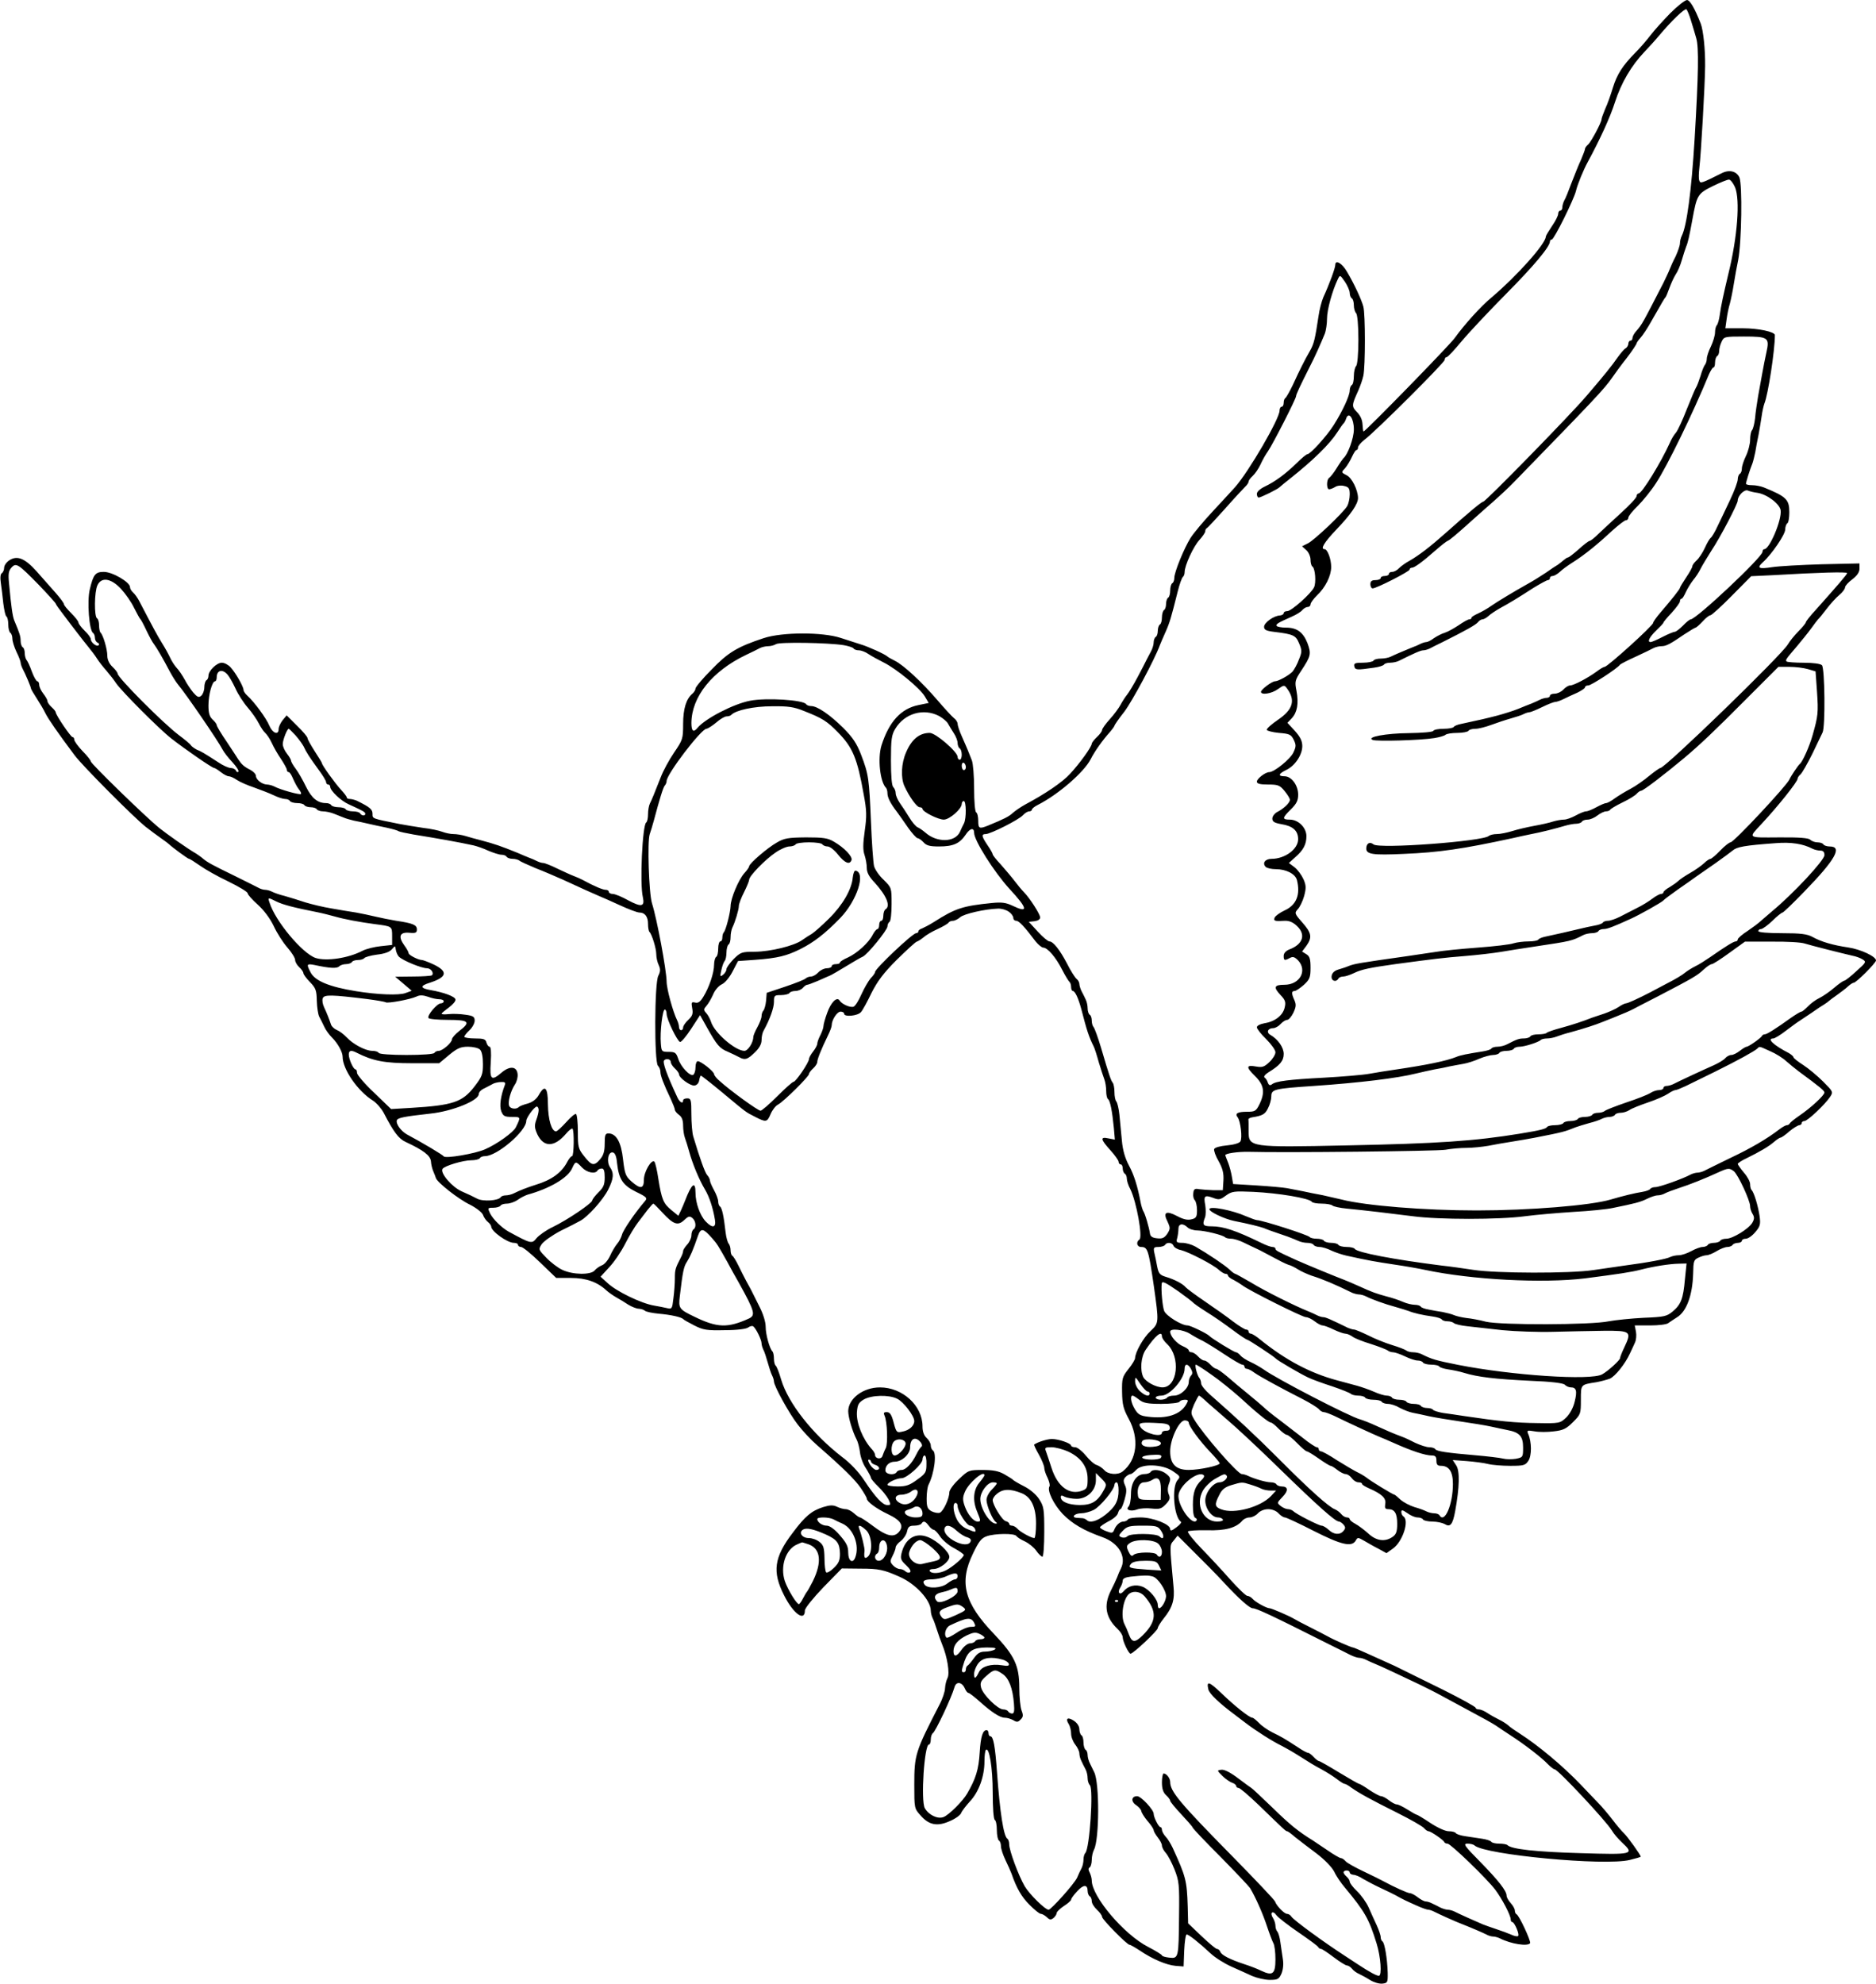 <?xml version="1.0" standalone="no"?>
<!DOCTYPE svg PUBLIC "-//W3C//DTD SVG 20010904//EN"
 "http://www.w3.org/TR/2001/REC-SVG-20010904/DTD/svg10.dtd">
<svg version="1.0" xmlns="http://www.w3.org/2000/svg"
 width="909pt" height="961pt" viewBox="0 0 909 961"
 preserveAspectRatio="xMidYMid meet">
<g transform="translate(0,961) scale(0.1,-0.1)"
fill="#000000" stroke="none">
<path d="M8095 9548 c-34 -35 -78 -83 -97 -108 -19 -25 -52 -63 -74 -85 -62
-63 -89 -105 -109 -170 -10 -33 -26 -79 -37 -102 -10 -24 -18 -46 -18 -51 0
-15 -51 -110 -65 -122 -8 -7 -15 -16 -15 -21 0 -5 -9 -28 -19 -52 -11 -23 -31
-73 -46 -112 -14 -38 -30 -78 -36 -87 -5 -10 -9 -25 -9 -33 0 -8 -4 -15 -10
-15 -5 0 -10 -7 -10 -16 0 -8 -13 -35 -30 -59 -16 -24 -30 -47 -30 -51 0 -34
-139 -190 -262 -294 -53 -44 -130 -129 -180 -198 -24 -34 -432 -452 -441 -452
-2 0 -4 15 -5 34 -1 22 -10 43 -27 60 -26 27 -26 33 5 101 10 22 22 56 26 75
10 47 10 297 0 335 -9 33 -43 108 -80 170 -23 40 -56 59 -56 32 0 -15 -29 -94
-58 -157 -8 -19 -19 -60 -23 -90 -17 -112 -22 -135 -42 -170 -26 -45 -49 -91
-83 -165 -16 -33 -32 -61 -36 -63 -4 -2 -8 -12 -8 -23 0 -10 -4 -19 -10 -19
-5 0 -10 -8 -10 -19 0 -39 -148 -294 -216 -371 -12 -14 -60 -65 -106 -115 -46
-49 -95 -108 -109 -130 -31 -49 -79 -166 -79 -194 0 -11 -4 -23 -10 -26 -5 -3
-10 -19 -10 -35 0 -16 -4 -32 -10 -35 -5 -3 -10 -17 -10 -30 0 -13 -4 -27 -10
-30 -5 -3 -10 -19 -10 -35 0 -16 -4 -32 -10 -35 -5 -3 -10 -17 -10 -30 0 -13
-4 -27 -10 -30 -5 -3 -10 -15 -10 -26 0 -10 -5 -29 -12 -42 -6 -12 -16 -31
-22 -42 -5 -11 -25 -49 -44 -85 -19 -36 -42 -74 -51 -85 -9 -11 -23 -33 -31
-48 -8 -15 -31 -47 -52 -70 -21 -23 -38 -47 -38 -53 0 -6 -11 -21 -25 -34 -14
-13 -25 -28 -25 -32 0 -15 -60 -98 -105 -146 -37 -41 -122 -98 -216 -148 -22
-12 -50 -31 -62 -42 -20 -18 -40 -28 -120 -61 -42 -17 -47 -14 -47 23 0 19 -4
38 -10 41 -6 4 -10 53 -10 115 0 60 -5 122 -11 137 -6 15 -15 37 -19 48 -5 11
-17 41 -29 67 -12 26 -21 54 -21 62 0 8 -8 21 -18 28 -9 7 -46 47 -81 88 -74
86 -163 169 -206 190 -16 8 -32 17 -35 20 -9 10 -95 49 -130 59 -19 6 -62 20
-96 31 -88 29 -283 29 -374 -1 -127 -42 -172 -69 -252 -152 -43 -43 -78 -85
-78 -92 0 -7 -7 -18 -15 -25 -30 -25 -45 -73 -45 -147 0 -71 -2 -77 -43 -137
-24 -35 -54 -90 -66 -122 -31 -79 -42 -106 -52 -126 -5 -10 -9 -33 -9 -52 0
-19 -4 -37 -9 -40 -18 -12 -32 -297 -16 -362 10 -46 -7 -49 -71 -15 -30 17
-64 31 -75 31 -10 0 -19 5 -19 10 0 6 -7 10 -15 10 -14 0 -55 17 -110 47 -11
6 -31 15 -45 20 -14 5 -50 22 -80 36 -30 15 -61 27 -68 27 -7 0 -20 4 -30 9
-9 5 -28 13 -42 18 -14 6 -37 15 -52 22 -79 32 -110 43 -178 61 -25 6 -59 16
-76 21 -17 5 -42 9 -57 9 -14 0 -38 5 -54 11 -15 6 -57 15 -93 19 -36 5 -87
14 -115 19 -134 27 -130 25 -130 49 0 22 -12 32 -77 64 -10 4 -25 8 -33 8 -8
0 -15 3 -15 8 0 4 -13 21 -28 37 -28 30 -92 119 -92 128 0 3 -16 29 -35 58
-19 30 -35 58 -35 64 0 6 -23 33 -51 60 l-50 50 -20 -24 c-10 -13 -19 -32 -19
-42 0 -32 -29 -21 -45 16 -14 35 -72 114 -107 146 -10 9 -18 21 -18 27 0 16
-38 83 -63 110 -11 12 -30 22 -42 22 -25 0 -65 -39 -65 -63 0 -9 -4 -19 -10
-22 -5 -3 -10 -19 -10 -34 0 -16 -7 -34 -15 -41 -12 -10 -19 -7 -39 16 -13 16
-32 44 -42 64 -11 19 -27 44 -38 55 -10 11 -25 34 -32 50 -8 17 -25 48 -39 70
-22 35 -48 84 -109 201 -9 18 -23 37 -31 44 -8 7 -15 18 -15 26 0 24 -85 74
-127 74 -41 0 -51 -13 -68 -85 -14 -57 -3 -199 16 -211 5 -3 9 -14 9 -24 0
-10 6 -20 13 -23 6 -2 9 -8 5 -12 -9 -10 -38 13 -38 29 0 7 -13 25 -30 41 -16
16 -30 34 -30 40 0 6 -16 26 -35 45 -19 19 -35 38 -35 43 0 6 -19 31 -42 57
-24 27 -65 73 -92 104 -56 62 -93 77 -131 52 -14 -9 -25 -25 -25 -36 0 -10 -5
-22 -11 -26 -7 -4 -9 -22 -5 -48 3 -22 9 -67 12 -99 4 -31 10 -60 15 -63 5 -3
9 -20 9 -39 0 -19 5 -37 10 -40 5 -3 10 -16 10 -29 0 -12 9 -41 20 -64 11 -22
20 -46 20 -52 0 -5 4 -18 9 -28 15 -28 41 -90 41 -97 0 -3 13 -25 28 -48 15
-23 34 -55 42 -72 14 -28 61 -96 142 -204 38 -51 287 -301 344 -346 22 -17 55
-42 74 -55 19 -13 37 -27 40 -30 13 -13 90 -70 96 -70 4 0 27 -15 53 -33 25
-18 87 -53 138 -77 51 -25 93 -50 93 -57 0 -6 22 -31 49 -55 30 -27 59 -66 77
-103 15 -33 45 -80 66 -104 21 -24 38 -51 38 -61 0 -9 9 -25 20 -35 11 -10 20
-23 20 -29 0 -5 14 -25 32 -43 28 -29 32 -40 33 -91 1 -31 6 -66 12 -77 6 -11
17 -33 24 -48 7 -16 24 -39 38 -53 28 -28 51 -70 51 -92 0 -61 73 -167 147
-213 17 -11 40 -37 52 -59 48 -93 73 -126 106 -141 88 -41 120 -66 123 -94 1
-17 7 -39 12 -50 5 -11 10 -25 12 -31 6 -21 110 -103 165 -129 31 -16 58 -37
63 -49 4 -12 15 -28 24 -35 9 -7 16 -17 16 -22 0 -23 78 -79 110 -79 11 0 20
-4 20 -10 0 -5 7 -10 15 -10 8 0 50 -34 92 -75 l78 -75 71 0 c73 0 128 -19
173 -61 10 -9 31 -24 47 -33 16 -9 43 -25 59 -36 17 -10 39 -19 50 -19 12 -1
25 -5 30 -10 6 -5 35 -11 65 -14 61 -5 112 -17 120 -26 3 -4 27 -17 54 -31 43
-22 61 -25 148 -23 59 0 104 6 113 13 8 6 19 9 24 6 13 -8 41 -65 41 -83 0 -7
4 -21 9 -31 5 -9 14 -37 21 -62 7 -25 16 -53 21 -62 5 -10 9 -23 9 -30 1 -22
73 -154 116 -209 23 -30 64 -74 93 -99 126 -110 185 -168 212 -208 16 -24 29
-46 29 -51 0 -14 45 -48 102 -75 64 -30 80 -57 52 -88 -25 -27 -60 -18 -126
32 -29 22 -57 40 -61 40 -4 0 -17 9 -29 20 -12 11 -30 20 -39 20 -10 0 -30 5
-44 12 -19 9 -34 8 -67 -2 -56 -18 -87 -44 -146 -123 -92 -120 -101 -190 -43
-304 45 -90 101 -130 101 -73 0 10 40 60 89 111 l90 92 91 -1 c88 0 112 -5
190 -40 77 -34 150 -113 150 -164 0 -10 4 -26 9 -36 5 -9 14 -35 21 -57 7 -22
18 -53 25 -70 25 -60 38 -140 26 -163 -6 -11 -11 -33 -12 -49 0 -15 -12 -52
-27 -80 -118 -229 -122 -243 -122 -389 0 -112 0 -114 31 -148 41 -47 82 -54
143 -26 26 11 50 29 53 38 3 9 23 35 43 57 43 46 70 121 70 193 0 27 3 52 7
56 16 16 33 -86 33 -206 0 -74 4 -129 10 -133 6 -3 10 -26 10 -50 0 -24 5 -47
10 -50 6 -3 10 -16 10 -28 0 -12 10 -42 22 -67 12 -25 25 -54 29 -65 25 -72
49 -113 87 -151 24 -24 48 -44 55 -44 6 0 19 -7 29 -16 14 -14 20 -14 33 -4 8
7 15 18 15 24 0 6 16 21 35 34 19 12 35 26 35 31 0 5 13 23 30 41 30 33 50 33
50 0 0 -10 5 -22 10 -25 6 -3 10 -14 10 -24 0 -10 11 -28 25 -41 14 -13 25
-28 25 -35 0 -12 121 -135 133 -135 5 0 27 -13 50 -28 62 -42 129 -70 173 -74
l39 -3 3 78 c2 42 7 77 12 77 10 0 59 -39 115 -91 22 -21 67 -49 100 -64 33
-15 79 -35 102 -46 24 -10 62 -19 85 -19 38 0 45 3 57 30 8 19 11 46 7 70 -3
22 -9 59 -12 82 -3 24 -10 47 -15 52 -5 6 -9 18 -9 28 0 10 -5 27 -12 38 -17
26 -1 39 17 13 8 -11 56 -48 107 -83 51 -35 95 -67 96 -72 2 -4 8 -8 13 -8 5
0 32 -18 61 -40 29 -22 58 -40 64 -40 6 0 18 -7 25 -16 7 -9 22 -20 34 -25 11
-5 35 -18 54 -30 18 -11 45 -19 60 -17 24 3 26 6 25 53 -2 68 -15 144 -25 151
-5 3 -9 12 -9 21 0 9 -9 35 -19 57 -11 23 -28 61 -39 86 -11 25 -37 61 -56 79
-20 19 -36 40 -36 47 0 6 -7 17 -15 24 -8 7 -15 16 -15 21 0 5 7 9 15 9 8 0
15 -4 15 -10 0 -5 8 -10 18 -11 9 0 31 -9 47 -20 17 -10 55 -30 85 -44 30 -14
63 -30 72 -35 37 -21 55 -29 100 -49 26 -12 52 -21 58 -21 6 0 18 -4 28 -9 23
-12 112 -52 137 -61 46 -18 101 -42 117 -50 10 -6 25 -10 33 -10 8 0 23 -4 33
-9 53 -27 135 -40 146 -23 5 9 -53 135 -66 140 -4 2 -8 10 -8 18 0 8 -9 24
-20 36 -11 12 -20 28 -20 36 0 23 -38 72 -129 165 -76 77 -83 87 -60 87 14 0
29 -4 34 -9 51 -45 630 -100 752 -70 29 7 53 14 53 16 0 8 -64 97 -81 113 -9
8 -34 37 -55 65 -21 27 -52 64 -69 81 -16 17 -55 58 -86 90 -87 91 -206 190
-295 247 -22 14 -47 31 -55 39 -8 7 -27 20 -44 28 -16 8 -42 22 -57 32 -14 10
-33 18 -42 18 -9 0 -16 4 -16 8 0 5 -71 44 -157 87 -151 74 -170 84 -211 104
-9 5 -37 18 -62 29 -25 11 -71 32 -102 46 -31 14 -59 26 -62 26 -8 0 -95 38
-121 53 -11 6 -49 26 -85 44 -36 18 -72 37 -80 42 -23 14 -109 51 -118 51 -15
0 -69 30 -82 45 -7 8 -18 15 -26 15 -7 0 -43 35 -81 77 -37 42 -100 110 -140
151 -40 41 -70 79 -67 84 3 4 44 7 92 6 90 -3 143 12 172 47 7 8 22 15 35 15
12 0 30 9 40 20 11 12 31 20 50 20 19 0 39 -8 50 -20 10 -11 24 -20 31 -20 6
0 69 -29 139 -65 134 -68 185 -80 204 -47 9 16 11 16 39 0 17 -10 48 -28 70
-39 l40 -22 31 22 c48 34 81 137 51 156 -5 3 -10 13 -10 21 0 12 6 11 29 -5
16 -12 38 -21 49 -21 12 0 24 -4 27 -10 3 -5 24 -10 46 -10 21 0 48 -6 59 -12
27 -17 39 -3 51 63 21 115 23 194 5 221 l-17 26 68 -5 c37 -3 84 -9 103 -14
19 -5 68 -9 107 -9 66 0 74 2 89 25 16 25 16 90 -1 129 -8 18 -5 19 31 13 21
-4 63 -4 93 0 45 5 60 12 93 45 37 37 38 40 38 107 0 76 -2 74 75 86 22 4 51
12 65 17 26 11 75 72 98 123 8 17 19 40 24 52 6 12 8 36 5 52 l-6 31 75 0 c41
0 80 5 87 11 7 5 26 18 42 28 47 28 76 107 79 213 1 58 3 66 25 76 14 7 32 12
40 12 9 0 31 9 49 20 18 11 41 20 52 20 10 0 22 5 25 10 3 5 15 10 26 10 10 0
19 5 19 10 0 6 9 10 19 10 11 0 31 14 46 32 24 28 26 38 21 77 -7 48 -27 116
-39 127 -4 4 -7 17 -7 29 0 11 -13 36 -30 55 -16 19 -29 38 -30 42 0 4 19 17
43 28 63 31 108 57 134 80 13 11 27 20 31 20 4 0 23 13 42 30 19 16 41 29 48
30 6 0 12 5 12 10 0 6 6 10 13 10 15 0 101 81 125 118 15 23 14 25 -34 73 -27
27 -70 63 -96 80 -27 17 -48 34 -48 38 0 4 -10 13 -22 20 -74 38 -109 71 -76
71 7 0 35 17 62 38 27 20 56 42 65 47 9 6 36 24 60 40 24 17 51 35 60 40 9 6
18 12 21 15 3 3 21 17 40 30 19 14 44 32 54 42 11 10 23 18 28 18 12 0 108 96
108 108 0 19 -74 54 -135 63 -74 11 -130 27 -173 51 -26 14 -56 18 -147 18
-70 0 -115 4 -115 10 0 6 6 10 13 10 7 0 32 18 55 40 22 22 45 40 49 40 4 0
51 45 105 101 151 155 187 219 124 219 -14 0 -28 5 -31 10 -3 6 -16 10 -29 10
-12 0 -28 6 -35 13 -8 8 -52 12 -151 11 -156 -1 -150 -5 -84 66 81 87 174 204
174 218 0 5 6 15 14 21 8 7 33 51 57 99 23 48 46 95 50 104 14 28 11 312 -3
326 -7 7 -42 12 -88 12 -42 0 -79 3 -83 6 -7 7 -4 11 50 74 21 25 52 63 68 85
16 22 31 42 34 45 4 3 22 25 41 50 19 25 47 56 62 68 16 13 28 30 28 37 0 7
16 25 35 39 24 18 35 35 35 52 l0 25 -182 -4 c-101 -3 -209 -9 -241 -14 -65
-10 -76 -5 -46 23 43 38 109 135 109 159 0 13 5 27 10 30 6 3 10 28 10 54 0
62 -15 76 -123 120 -15 6 -41 11 -57 11 -17 0 -30 3 -30 7 0 8 19 69 31 98 4
11 10 36 14 55 3 19 10 58 16 85 5 28 12 68 15 90 3 22 9 49 13 60 18 43 51
258 51 332 0 16 -80 33 -155 33 l-85 0 6 43 c3 23 10 58 16 77 5 19 14 62 19
95 5 33 15 85 21 115 17 88 21 366 6 401 -14 30 -49 39 -86 20 -96 -48 -103
-51 -108 -36 -4 8 -3 36 0 62 8 63 27 398 28 493 1 81 -9 173 -21 205 -30 77
-53 115 -67 115 -9 0 -45 -28 -79 -62z m98 -36 c8 -26 20 -65 26 -87 13 -44
11 -172 -8 -490 -15 -249 -38 -420 -62 -467 -5 -10 -9 -26 -9 -37 0 -10 -10
-39 -21 -63 -12 -23 -25 -52 -29 -63 -4 -11 -18 -40 -30 -65 -100 -194 -103
-201 -132 -234 -10 -11 -18 -26 -18 -33 0 -7 -4 -13 -10 -13 -5 0 -10 -7 -10
-15 0 -7 -6 -18 -13 -22 -8 -4 -24 -24 -38 -43 -29 -42 -67 -89 -152 -188 -80
-94 -489 -512 -500 -512 -8 0 -68 -50 -186 -155 -72 -64 -127 -106 -171 -131
-19 -10 -42 -27 -51 -36 -9 -10 -24 -18 -33 -18 -9 0 -16 -4 -16 -10 0 -5 -9
-10 -20 -10 -11 0 -20 -4 -20 -10 0 -5 -11 -10 -25 -10 -18 0 -25 -5 -25 -20
0 -11 5 -20 11 -20 19 0 179 82 179 91 0 5 5 9 11 9 13 0 52 29 117 86 26 23
52 43 58 45 7 2 45 34 85 70 41 37 101 90 134 119 33 29 78 71 100 94 394 405
437 450 476 506 13 19 45 63 72 97 26 34 47 66 47 70 0 3 9 16 19 27 11 12 35
48 53 81 57 100 63 110 68 115 3 3 11 23 19 45 8 22 21 51 30 65 10 14 23 45
30 70 7 25 17 54 21 65 9 21 15 49 30 130 22 121 26 127 98 163 37 18 73 33
80 32 7 0 20 -17 29 -37 25 -61 12 -239 -32 -418 -25 -105 -36 -156 -42 -200
-3 -22 -9 -44 -14 -50 -5 -5 -9 -21 -9 -35 0 -14 -9 -45 -20 -68 -11 -22 -20
-49 -20 -60 0 -10 -4 -22 -8 -28 -5 -5 -15 -29 -22 -54 -8 -25 -17 -49 -21
-55 -4 -5 -24 -53 -45 -105 -20 -52 -44 -104 -53 -115 -10 -11 -23 -33 -30
-50 -43 -95 -135 -245 -151 -245 -5 0 -10 -6 -10 -13 0 -8 -35 -45 -77 -83
-42 -38 -91 -84 -109 -101 -18 -18 -37 -33 -42 -33 -4 0 -28 -18 -52 -40 -25
-22 -48 -40 -52 -40 -4 0 -13 -6 -20 -12 -8 -7 -21 -17 -29 -23 -9 -5 -36 -23
-60 -40 -24 -16 -61 -39 -81 -50 -68 -38 -153 -89 -183 -110 -16 -12 -45 -28
-62 -36 -18 -8 -33 -17 -33 -21 0 -5 -5 -8 -11 -8 -6 0 -29 -13 -52 -29 -23
-15 -53 -32 -67 -36 -14 -4 -37 -16 -52 -26 -14 -11 -31 -19 -37 -19 -6 0 -19
-4 -29 -9 -9 -5 -28 -13 -42 -18 -44 -18 -84 -35 -102 -44 -10 -5 -31 -9 -47
-9 -17 0 -33 -4 -36 -10 -3 -5 -26 -10 -51 -10 -38 0 -45 -3 -42 -17 4 -19 12
-19 96 -7 23 3 45 10 48 15 3 5 16 9 30 9 13 0 32 4 42 9 74 37 106 51 118 51
8 0 22 4 32 9 9 5 37 19 62 31 114 57 160 83 171 96 6 8 16 14 22 14 6 0 19 7
29 16 9 9 35 26 56 38 46 25 84 48 163 99 33 20 64 37 69 37 6 0 10 5 10 10 0
6 6 10 13 10 7 0 23 9 35 20 11 11 40 32 64 47 55 35 115 83 188 151 31 28 62
52 68 52 7 0 12 6 12 13 0 7 21 33 46 57 25 25 65 74 88 110 54 82 178 336
257 528 8 17 17 32 21 32 5 0 8 11 8 24 0 14 5 28 10 31 6 3 10 15 10 25 0 11
5 31 12 45 11 24 14 25 108 25 117 0 125 -5 109 -76 -6 -27 -15 -73 -20 -101
-5 -29 -14 -79 -20 -110 -5 -32 -13 -80 -15 -108 -3 -27 -10 -54 -15 -59 -5
-6 -9 -26 -9 -46 0 -20 -9 -55 -20 -78 -11 -22 -20 -50 -20 -61 0 -11 -4 -23
-10 -26 -5 -3 -10 -15 -10 -27 0 -11 -16 -55 -36 -97 -20 -42 -47 -100 -61
-128 -13 -29 -29 -55 -34 -58 -5 -4 -18 -25 -28 -48 -11 -24 -29 -51 -40 -61
-12 -11 -21 -23 -21 -29 0 -5 -13 -29 -30 -54 -16 -24 -30 -47 -30 -50 0 -6
-37 -53 -92 -117 -21 -24 -38 -48 -38 -53 0 -13 -221 -213 -235 -213 -5 0 -22
-10 -39 -23 -44 -32 -111 -67 -128 -67 -8 0 -23 -9 -33 -20 -10 -11 -29 -20
-42 -20 -12 0 -23 -4 -23 -10 0 -5 -7 -10 -15 -10 -8 0 -23 -4 -33 -9 -9 -5
-28 -13 -42 -19 -14 -5 -43 -17 -65 -26 -22 -9 -67 -23 -100 -32 -54 -14 -80
-20 -178 -41 -15 -3 -30 -9 -33 -14 -3 -5 -25 -9 -49 -9 -24 0 -47 -4 -50 -10
-3 -6 -55 -10 -118 -11 -112 -1 -209 -19 -176 -33 19 -8 230 -2 299 9 25 4 49
11 54 16 6 5 31 9 57 9 26 0 51 5 54 10 3 6 19 10 34 10 16 0 50 9 77 19 27
10 69 24 94 31 25 7 53 16 62 21 10 5 22 9 28 9 6 0 33 11 62 25 28 14 57 25
63 25 7 0 25 6 41 14 16 8 46 22 67 31 20 10 37 21 37 26 0 5 7 9 16 9 14 0
141 82 154 101 3 3 37 21 75 38 39 18 78 37 87 42 10 5 27 9 38 9 23 0 42 10
112 58 26 17 51 32 54 32 3 0 19 14 34 30 15 17 32 30 38 30 5 0 52 42 103 94
l94 95 105 5 c224 13 360 17 360 10 0 -6 -45 -58 -152 -178 -27 -29 -48 -56
-48 -60 0 -4 -16 -24 -36 -44 -20 -20 -43 -49 -51 -63 -32 -54 -595 -599 -618
-599 -4 0 -28 -17 -54 -38 -25 -21 -66 -50 -91 -63 -25 -13 -59 -34 -76 -46
-17 -13 -36 -23 -42 -23 -6 0 -27 -9 -47 -20 -20 -11 -42 -20 -50 -20 -8 0
-30 -9 -50 -20 -20 -11 -45 -20 -57 -20 -12 0 -35 -4 -52 -9 -17 -6 -58 -15
-91 -21 -33 -6 -81 -17 -106 -25 -26 -8 -60 -15 -76 -15 -16 0 -33 -4 -39 -9
-27 -26 -532 -64 -559 -41 -18 15 -35 5 -35 -20 0 -28 31 -33 182 -26 171 7
286 24 526 76 26 6 67 15 92 20 48 9 115 26 166 41 17 5 40 9 52 9 11 0 24 5
27 10 3 6 16 10 28 10 12 0 33 9 47 20 14 11 33 20 42 20 9 0 18 4 20 8 2 4
28 20 59 35 32 15 62 34 69 42 7 8 17 15 22 15 10 0 107 74 208 158 78 66 140
124 300 285 l157 157 53 0 c29 0 69 -5 90 -11 l37 -11 7 -98 c7 -102 5 -118
-21 -210 -15 -54 -49 -130 -62 -140 -8 -6 -44 -60 -51 -76 -14 -31 -269 -304
-285 -304 -6 0 -29 -18 -50 -40 -21 -22 -43 -40 -47 -40 -5 0 -19 -9 -31 -21
-12 -11 -42 -33 -67 -47 -25 -14 -51 -32 -58 -39 -7 -7 -26 -20 -42 -30 -17
-9 -30 -21 -30 -25 0 -4 -5 -8 -12 -8 -6 0 -25 -10 -42 -23 -17 -13 -51 -34
-76 -46 -25 -13 -62 -32 -82 -42 -20 -10 -46 -19 -57 -19 -11 0 -22 -4 -25 -9
-3 -5 -20 -11 -38 -14 -18 -3 -53 -11 -78 -17 -44 -11 -108 -25 -163 -37 -15
-3 -30 -9 -33 -14 -3 -5 -24 -9 -48 -9 -24 0 -56 -4 -72 -9 -16 -6 -94 -15
-174 -21 -80 -6 -172 -15 -205 -21 -33 -5 -94 -14 -135 -20 -233 -33 -257 -37
-285 -48 -11 -5 -33 -12 -50 -17 -20 -6 -31 -17 -33 -32 -3 -23 21 -32 33 -12
3 6 14 10 24 10 10 0 33 8 52 17 34 17 77 26 199 43 194 26 234 31 335 39 61
5 139 14 175 20 36 6 110 18 165 26 180 27 180 27 237 56 10 5 29 9 42 9 14 0
28 5 31 10 3 6 15 10 26 10 17 0 48 12 129 49 43 19 155 82 160 90 3 4 34 27
69 52 35 24 76 53 91 64 16 11 57 40 92 64 34 24 72 52 83 61 20 18 58 25 209
36 75 6 132 -3 178 -27 10 -5 27 -9 38 -9 14 0 20 -7 20 -22 0 -25 -152 -188
-255 -273 -33 -28 -62 -53 -65 -56 -3 -3 -26 -20 -52 -38 -27 -17 -48 -36 -48
-41 0 -6 -5 -10 -10 -10 -10 0 -46 -22 -125 -77 -22 -15 -53 -35 -70 -43 -16
-8 -39 -22 -50 -31 -11 -10 -49 -33 -85 -51 -36 -19 -74 -39 -85 -45 -54 -28
-108 -53 -117 -53 -5 0 -22 -8 -36 -18 -15 -10 -45 -23 -67 -31 -22 -7 -49
-16 -60 -20 -48 -19 -94 -34 -152 -50 -34 -9 -66 -20 -69 -24 -4 -4 -22 -7
-40 -7 -18 0 -36 -4 -39 -10 -3 -5 -17 -10 -31 -10 -23 0 -33 -3 -81 -28 -13
-7 -34 -12 -47 -12 -14 0 -27 -4 -30 -9 -3 -5 -23 -11 -43 -14 -70 -11 -108
-18 -128 -27 -48 -19 -139 -38 -295 -61 -36 -5 -92 -14 -125 -20 -33 -6 -132
-14 -220 -19 -172 -9 -233 -17 -252 -32 -9 -7 -15 -5 -20 8 -3 11 -11 22 -16
25 -5 4 3 15 19 25 56 34 74 56 74 89 0 32 -28 71 -64 92 -22 12 -13 33 13 33
10 0 26 9 36 20 10 11 24 20 32 20 7 0 21 16 30 35 13 28 14 39 5 60 -15 33
-15 45 1 45 6 0 27 14 45 30 28 26 32 36 32 82 0 43 -4 56 -20 66 l-21 13 21
28 c29 41 25 62 -20 113 -38 43 -38 46 -22 64 10 10 24 39 31 64 10 38 10 51
-3 81 -9 20 -28 46 -43 58 l-28 21 31 28 c39 34 54 62 54 102 0 41 -39 80 -80
80 -39 0 -38 8 5 50 27 27 35 42 35 71 0 45 -32 89 -66 89 -33 0 -30 12 9 31
42 20 77 73 77 115 0 25 -10 45 -36 74 l-36 39 21 22 c27 29 34 72 23 132 -9
46 -8 52 24 100 46 70 48 80 29 132 -21 53 -51 75 -104 75 -22 0 -42 4 -45 8
-5 9 5 15 75 46 20 9 42 22 49 31 7 8 19 15 26 15 8 0 14 6 14 13 0 7 14 26
31 43 41 38 69 95 69 138 0 38 -18 86 -32 86 -22 0 -2 33 58 96 70 73 104 123
104 152 -1 40 -29 97 -55 110 -27 14 -27 14 -7 35 10 12 25 37 33 55 8 17 17
32 21 32 5 0 8 6 8 13 0 7 14 23 30 36 52 38 390 375 390 388 0 7 4 13 9 13 6
0 38 35 73 77 35 42 131 144 213 227 136 137 215 231 215 257 0 5 4 9 9 9 11
0 107 194 117 235 7 31 37 104 57 140 59 109 108 215 132 290 30 93 79 177
143 244 20 21 53 57 72 80 57 68 122 131 131 126 4 -3 14 -27 22 -53z m-1653
-1321 c0 -11 5 -23 10 -26 6 -3 10 -19 10 -34 0 -15 5 -32 11 -38 6 -6 11 -57
11 -128 0 -71 -5 -122 -11 -128 -6 -6 -11 -28 -11 -48 0 -21 -4 -41 -10 -44
-5 -3 -10 -15 -10 -26 0 -25 -34 -99 -77 -167 -33 -53 -114 -142 -128 -142 -5
0 -29 -20 -54 -45 -55 -53 -103 -88 -153 -112 -23 -11 -38 -25 -38 -35 0 -10
4 -18 9 -18 10 0 93 41 101 50 3 3 28 24 55 45 108 86 187 163 224 220 14 22
28 42 32 45 3 3 9 13 12 24 13 34 37 -1 37 -54 0 -42 -29 -122 -51 -140 -3 -3
-18 -24 -32 -47 -14 -23 -31 -44 -37 -48 -13 -8 -13 -55 0 -55 6 0 19 5 29 11
10 7 30 9 44 5 23 -5 27 -12 27 -41 0 -20 -6 -45 -12 -56 -20 -33 -156 -162
-189 -180 l-30 -15 21 -19 c11 -10 20 -31 20 -46 0 -15 4 -30 9 -33 14 -9 19
-79 8 -101 -15 -31 -110 -115 -129 -115 -10 0 -18 -4 -18 -10 0 -5 -8 -10 -17
-11 -31 -1 -78 -35 -78 -55 0 -15 10 -20 52 -25 91 -11 102 -17 118 -56 14
-33 14 -41 -1 -77 -8 -23 -23 -49 -31 -59 -17 -18 -69 -47 -85 -47 -15 0 -68
-40 -68 -51 0 -17 52 -9 82 13 30 21 31 21 45 2 41 -56 28 -101 -44 -150 -31
-21 -56 -43 -55 -49 1 -5 28 -12 59 -15 52 -4 59 -8 72 -34 12 -25 11 -33 -2
-61 -15 -32 -93 -95 -117 -95 -19 0 -60 -32 -60 -46 0 -10 15 -14 54 -14 48 0
57 -3 80 -31 14 -17 26 -36 26 -43 0 -15 -31 -44 -63 -60 -12 -7 -22 -20 -22
-31 0 -15 10 -21 44 -27 56 -9 81 -32 81 -73 0 -48 -64 -95 -129 -95 -31 0
-46 -21 -28 -39 6 -6 28 -11 49 -11 50 0 94 -23 102 -52 18 -71 -2 -122 -60
-148 -23 -11 -44 -26 -48 -35 -6 -16 1 -18 49 -15 21 1 40 -7 58 -24 46 -42
31 -90 -36 -115 -17 -7 -27 -18 -27 -31 0 -23 4 -24 30 -10 15 8 23 5 40 -12
46 -50 8 -118 -67 -118 -50 0 -54 -12 -17 -51 21 -22 25 -33 19 -58 -8 -39
-47 -69 -97 -77 -22 -4 -38 -12 -38 -20 0 -7 20 -33 45 -57 25 -25 45 -53 45
-64 0 -11 -13 -32 -29 -47 -25 -24 -35 -27 -64 -22 -49 9 -51 -2 -7 -45 45
-44 51 -80 22 -139 -16 -32 -22 -35 -59 -35 -46 0 -61 -8 -46 -27 14 -18 24
-101 13 -117 -5 -8 -32 -16 -65 -19 -33 -3 -59 -10 -62 -18 -2 -7 7 -34 22
-59 20 -36 25 -59 23 -94 l-3 -46 -45 0 c-25 1 -56 3 -70 5 -20 4 -26 1 -28
-19 -2 -13 1 -28 7 -34 6 -6 11 -28 11 -49 0 -32 -4 -39 -27 -44 -19 -5 -40 0
-70 16 -53 28 -69 18 -46 -27 14 -30 14 -35 -1 -59 -14 -20 -24 -25 -49 -22
-23 2 -33 9 -35 23 -4 29 -24 98 -33 110 -3 6 -9 24 -12 40 -15 79 -32 134
-57 180 -18 34 -30 73 -34 120 -4 39 -9 95 -12 125 -3 30 -10 59 -15 65 -5 5
-9 25 -9 45 0 20 -4 40 -8 45 -9 11 -17 34 -57 170 -15 50 -31 94 -36 100 -5
5 -9 19 -9 31 0 13 -4 26 -10 29 -5 3 -10 17 -10 31 0 13 -4 33 -10 44 -5 11
-14 29 -20 40 -5 11 -10 26 -10 34 0 7 -6 19 -14 25 -8 7 -29 40 -46 74 -35
67 -67 107 -85 107 -7 0 -32 21 -56 47 l-44 48 28 3 c16 2 27 9 27 18 0 16
-51 95 -79 123 -9 9 -30 34 -45 54 -16 21 -46 56 -67 80 -22 23 -39 45 -39 49
0 4 -11 24 -25 44 -29 43 -31 54 -9 54 23 0 160 69 180 91 9 10 23 19 31 19 7
0 13 4 13 8 0 5 12 15 28 23 99 50 224 158 257 222 19 38 57 91 91 129 13 15
24 30 24 33 0 3 21 34 48 68 39 52 147 253 172 322 4 11 17 40 28 65 20 45 26
66 58 193 9 37 21 70 26 73 4 3 8 13 8 23 0 32 43 125 72 156 15 17 28 35 28
42 0 6 3 13 8 15 4 2 43 44 87 93 44 50 88 97 97 106 10 9 18 21 18 26 0 6 9
18 20 28 12 11 28 35 37 54 9 20 25 49 36 64 25 36 137 256 137 268 0 8 17 45
67 144 22 42 53 111 72 158 6 15 11 49 11 74 0 43 26 136 52 190 11 23 11 22
35 -12 12 -18 23 -43 23 -54z m1975 -968 c47 -7 109 -54 113 -85 6 -47 -54
-188 -79 -188 -5 0 -9 -6 -9 -13 0 -25 -321 -327 -348 -327 -4 0 -21 -13 -37
-30 -16 -16 -34 -30 -39 -30 -6 0 -33 -11 -60 -25 -27 -14 -53 -25 -58 -25
-18 0 -6 24 27 56 19 18 35 35 35 38 0 3 18 25 40 48 22 24 40 49 40 55 0 7 3
13 8 13 4 0 13 15 21 33 8 17 24 43 35 57 12 14 28 38 36 55 8 16 32 55 52 87
43 64 128 227 128 243 0 24 32 56 49 49 9 -4 30 -9 46 -11z m-8327 -446 c45
-47 82 -88 82 -91 0 -3 17 -27 38 -54 20 -27 50 -66 67 -88 16 -21 41 -53 55
-70 14 -17 32 -41 40 -54 8 -13 29 -40 46 -59 17 -20 38 -47 47 -61 28 -40
207 -220 267 -267 68 -53 198 -143 208 -143 4 0 18 -9 32 -20 14 -11 31 -20
38 -20 8 0 26 -8 40 -18 15 -10 52 -26 82 -36 30 -11 73 -27 94 -37 22 -11 48
-19 57 -19 10 0 21 -4 24 -10 3 -5 19 -10 35 -10 16 0 32 -4 35 -10 3 -5 17
-10 30 -10 13 0 27 -4 30 -10 3 -5 17 -10 30 -10 13 0 37 -5 52 -11 15 -6 37
-15 48 -19 11 -5 34 -11 50 -15 17 -3 48 -10 70 -15 22 -5 62 -14 88 -19 27
-6 53 -13 58 -17 5 -3 38 -10 72 -16 123 -20 219 -37 292 -53 17 -4 49 -15 72
-26 24 -10 52 -19 62 -19 11 0 23 -4 26 -10 3 -5 16 -10 29 -10 12 0 26 -4 32
-8 5 -5 41 -21 79 -37 39 -15 99 -41 135 -57 77 -36 147 -67 175 -79 11 -4 55
-24 97 -43 43 -20 86 -36 96 -36 27 0 42 -20 42 -55 0 -18 3 -35 7 -39 12 -12
33 -80 33 -108 0 -15 5 -39 12 -53 9 -20 8 -31 -2 -51 -19 -34 -20 -418 -2
-436 7 -7 12 -20 12 -30 0 -18 16 -60 51 -133 10 -22 19 -45 19 -50 0 -6 9
-17 20 -25 14 -10 20 -26 20 -52 0 -20 4 -47 9 -60 5 -13 14 -43 21 -68 15
-55 47 -133 75 -180 22 -36 40 -92 49 -147 7 -40 -11 -44 -44 -10 -28 29 -50
90 -50 140 0 59 -19 44 -51 -40 -5 -13 -14 -34 -20 -47 l-12 -25 -33 27 c-40
32 -48 53 -64 152 -6 41 -15 79 -19 83 -14 14 -51 -49 -51 -87 0 -45 -17 -47
-61 -8 -27 24 -32 36 -40 106 -9 84 -33 126 -71 126 -15 0 -18 -8 -18 -50 0
-37 -6 -56 -22 -75 -29 -34 -41 -32 -77 14 -29 36 -31 45 -31 119 0 45 -4 83
-9 86 -4 3 -26 -15 -47 -39 -22 -24 -44 -45 -50 -45 -21 0 -38 56 -39 130 0
84 -15 99 -45 45 -11 -19 -29 -33 -52 -40 -20 -5 -40 -13 -44 -17 -12 -13 -42
-9 -47 6 -7 19 7 71 28 103 9 13 15 36 13 51 -4 37 -37 40 -76 8 -51 -44 -60
-37 -54 49 3 47 1 75 -6 75 -5 0 -12 9 -15 20 -4 17 -14 20 -56 20 -28 0 -51
4 -51 8 0 5 11 19 25 32 14 13 25 34 25 46 0 19 -7 24 -45 29 -25 4 -61 5 -80
3 -19 -2 -35 -2 -35 2 0 3 16 16 35 30 19 14 34 31 32 39 -2 14 -56 34 -119
45 -53 9 -54 21 -5 36 83 27 89 54 19 88 -26 12 -52 22 -58 22 -17 0 -64 24
-64 33 0 5 -9 22 -21 38 -31 43 -22 65 24 61 31 -3 37 0 37 16 0 22 -19 30
-100 42 -30 5 -75 14 -100 20 -25 6 -67 15 -95 20 -27 4 -81 13 -120 20 -38 6
-95 20 -125 29 -30 10 -75 24 -100 31 -25 6 -53 16 -62 21 -10 5 -25 9 -33 9
-8 0 -23 4 -33 10 -9 5 -60 30 -112 56 -115 56 -133 66 -155 84 -9 8 -25 19
-34 25 -45 26 -141 94 -180 125 -63 51 -331 311 -331 322 0 5 -18 28 -40 50
-22 23 -40 48 -40 55 0 7 -4 13 -9 13 -8 0 -81 107 -81 120 0 4 -9 15 -20 25
-11 10 -20 23 -20 29 0 6 -9 22 -20 36 -11 14 -20 33 -20 43 0 9 -4 17 -9 17
-5 0 -17 21 -27 48 -9 26 -21 51 -26 56 -4 6 -8 20 -8 32 0 13 -4 26 -10 29
-5 3 -10 17 -10 30 0 22 -4 36 -31 100 -8 20 -15 68 -25 178 -5 47 -2 62 11
77 23 26 33 19 133 -83z m398 -19 c22 -24 51 -65 64 -93 14 -27 27 -52 31 -55
3 -3 16 -27 29 -55 13 -27 29 -57 36 -65 12 -16 42 -66 78 -135 12 -22 29 -49
38 -60 39 -46 195 -274 216 -315 7 -14 29 -42 49 -63 19 -21 32 -41 28 -45 -4
-4 -10 -1 -12 6 -3 6 -14 12 -25 12 -10 0 -38 12 -61 28 -68 44 -81 52 -104
61 -11 6 -24 15 -28 21 -3 6 -30 28 -58 49 -75 56 -297 279 -297 298 0 5 -11
20 -25 33 -16 15 -25 35 -25 54 0 31 -20 100 -33 112 -4 4 -7 20 -7 35 0 15
-4 31 -10 34 -14 9 -13 128 2 160 19 41 65 35 114 -17z m3502 -273 c23 -4 45
-11 48 -16 3 -5 14 -9 26 -9 11 0 32 -8 46 -18 15 -10 48 -28 74 -41 62 -31
174 -123 199 -164 l19 -32 -49 -10 c-85 -17 -143 -80 -180 -196 -19 -62 -7
-176 22 -205 4 -4 7 -16 7 -26 0 -20 14 -49 45 -89 11 -15 36 -50 55 -78 19
-27 40 -50 46 -51 6 0 19 -9 29 -20 14 -16 31 -20 75 -20 69 0 100 14 129 57
21 32 41 36 41 9 0 -37 97 -190 171 -271 89 -96 94 -120 15 -82 -32 15 -52 18
-101 13 -139 -14 -175 -25 -280 -92 -22 -14 -48 -27 -57 -31 -10 -3 -18 -9
-18 -14 0 -5 -5 -9 -11 -9 -17 0 -199 -172 -199 -188 0 -5 -9 -18 -21 -30 -11
-13 -31 -47 -45 -78 -13 -30 -30 -57 -38 -60 -16 -6 -57 12 -68 30 -13 20 -42
-9 -60 -60 -10 -27 -18 -56 -18 -64 0 -8 -7 -28 -15 -44 -8 -15 -15 -34 -15
-41 0 -7 -9 -24 -20 -38 -11 -14 -20 -30 -20 -36 0 -17 -64 -111 -75 -111 -5
0 -41 -32 -79 -70 -39 -39 -75 -70 -81 -70 -12 0 -145 96 -197 143 -16 13 -28
29 -28 34 0 13 -64 63 -79 63 -6 0 -11 -13 -11 -29 0 -17 -5 -33 -11 -37 -15
-9 -61 39 -73 78 -10 29 -15 33 -46 33 -34 0 -35 2 -38 40 -5 56 8 165 19 165
5 0 9 -10 9 -22 1 -27 51 -130 65 -135 6 -1 30 27 54 64 l43 66 33 -59 c49
-87 61 -102 103 -119 20 -9 45 -21 54 -26 28 -15 40 -11 75 23 22 21 33 41 33
60 0 16 4 36 10 46 30 54 50 110 50 139 0 31 2 33 34 33 19 0 38 5 41 10 3 6
17 10 29 10 13 0 29 7 36 15 7 8 16 15 21 15 5 0 28 9 52 19 23 10 49 22 57
25 8 3 44 24 80 46 36 22 72 43 80 46 22 9 120 129 120 147 0 9 5 19 10 22 6
3 10 42 10 86 0 79 0 79 -38 117 -22 20 -43 51 -47 67 -4 17 -11 113 -15 215
-9 210 -11 228 -48 325 -21 54 -40 83 -87 130 -65 64 -125 105 -155 105 -10 0
-21 4 -24 9 -13 21 -193 32 -271 17 -80 -15 -217 -86 -255 -131 -20 -25 -30
-17 -30 23 1 127 100 251 265 330 28 13 58 28 67 33 10 5 28 9 40 9 13 0 30 5
38 10 16 11 254 7 328 -5z m-2986 -142 c9 -10 26 -40 39 -68 12 -27 39 -69 60
-93 20 -23 44 -58 53 -76 9 -18 23 -39 31 -46 8 -7 23 -29 32 -49 9 -20 29
-55 45 -78 15 -23 28 -46 28 -52 0 -6 4 -11 9 -11 5 0 14 -15 21 -32 8 -18 20
-41 28 -51 8 -9 13 -20 10 -23 -6 -5 -101 21 -130 37 -10 5 -26 9 -35 9 -24 1
-53 24 -53 42 0 8 -12 21 -27 29 -30 15 -42 26 -58 50 -5 9 -31 47 -57 87 -27
39 -48 75 -48 80 0 5 -9 17 -20 27 -15 14 -20 31 -20 68 0 52 18 117 32 117 4
0 8 8 8 18 0 36 27 43 52 15z m2794 -177 c89 -35 111 -49 163 -102 73 -74 95
-127 126 -302 15 -79 15 -105 5 -177 -9 -63 -9 -93 -1 -116 6 -18 11 -46 11
-63 0 -22 11 -43 38 -71 58 -64 79 -114 52 -130 -5 -3 -10 -17 -10 -31 0 -13
-4 -24 -10 -24 -5 0 -10 -9 -10 -20 0 -11 -4 -20 -8 -20 -5 0 -15 -12 -23 -27
-19 -39 -77 -91 -121 -111 -21 -9 -38 -20 -38 -24 0 -5 -9 -8 -20 -8 -11 0
-20 -4 -20 -10 0 -5 -11 -10 -23 -10 -13 0 -32 -9 -42 -20 -10 -11 -26 -20
-35 -20 -9 0 -20 -4 -26 -9 -5 -6 -49 -23 -99 -40 l-90 -30 -3 -38 c-2 -21 -8
-42 -13 -48 -5 -5 -9 -17 -9 -27 0 -9 -9 -33 -20 -53 -11 -20 -20 -41 -20 -48
0 -27 -26 -67 -43 -67 -44 0 -146 88 -162 141 -4 13 -14 32 -23 42 -14 15 -13
19 1 35 9 10 23 34 32 54 8 21 27 43 42 50 16 7 38 34 53 63 l26 50 84 6 c108
8 152 19 218 52 66 33 120 75 193 150 82 85 126 221 74 230 -5 1 -11 -14 -13
-33 -5 -58 -49 -134 -115 -199 -34 -34 -72 -67 -83 -74 -12 -7 -33 -20 -48
-31 -40 -28 -152 -55 -228 -56 -64 0 -69 -2 -103 -35 -19 -20 -35 -42 -35 -49
0 -8 -7 -20 -16 -27 -15 -12 -16 -10 -9 21 4 19 11 39 16 45 5 5 9 24 9 41 0
18 5 36 10 39 6 3 10 19 10 36 0 16 4 37 9 47 13 26 31 86 31 104 0 9 11 39
25 66 14 28 25 55 25 61 0 18 78 98 127 131 24 17 55 30 68 30 13 0 27 5 30
10 3 6 33 10 65 10 32 0 62 -4 65 -10 3 -5 15 -10 25 -10 11 0 34 -18 51 -40
33 -41 56 -50 65 -26 6 17 -35 60 -85 89 -30 18 -52 21 -136 21 -87 -1 -105
-4 -141 -25 -46 -26 -134 -102 -134 -115 0 -4 -10 -19 -23 -33 -28 -31 -67
-123 -67 -160 -1 -31 -23 -117 -33 -127 -4 -4 -7 -16 -7 -26 0 -10 -4 -18 -10
-18 -5 0 -10 -15 -10 -34 0 -19 -4 -38 -10 -41 -5 -3 -10 -21 -10 -38 0 -39
-24 -110 -52 -155 -15 -25 -26 -32 -40 -28 -18 4 -19 1 -14 -28 5 -26 1 -37
-19 -56 -14 -13 -25 -29 -25 -37 0 -7 -4 -13 -10 -13 -5 0 -10 7 -10 15 0 8
-4 23 -9 33 -20 40 -51 152 -51 188 -1 56 -46 300 -71 379 -15 50 -23 299 -11
334 5 14 14 44 20 66 27 101 45 161 53 170 5 5 9 15 9 22 0 33 168 253 193
253 7 1 28 14 47 30 19 17 42 30 50 30 9 0 20 3 24 8 22 22 108 41 197 41 78
1 106 -3 155 -23z m654 -24 c19 -11 39 -27 44 -38 6 -10 18 -31 28 -46 10 -15
18 -36 18 -47 0 -11 5 -23 10 -26 6 -3 10 -17 10 -31 0 -13 -4 -24 -10 -24 -5
0 -10 6 -10 14 0 24 -106 116 -135 116 -50 0 -88 -31 -115 -95 -23 -53 -26
-121 -8 -162 22 -49 60 -103 74 -103 8 0 14 -4 14 -8 0 -14 76 -52 103 -52 28
0 87 52 87 76 0 8 5 14 10 14 12 0 13 -84 1 -108 -5 -9 -14 -28 -20 -42 -24
-51 -112 -52 -167 -3 -13 11 -30 23 -38 26 -8 3 -27 25 -41 49 -15 24 -35 55
-46 70 -10 15 -19 35 -19 46 0 10 -5 23 -12 30 -7 7 -11 52 -11 129 0 102 3
123 21 153 45 75 137 101 212 62z m-3118 -94 c16 -18 33 -42 39 -53 13 -29 29
-53 71 -111 21 -28 38 -56 38 -62 0 -7 5 -12 10 -12 6 0 10 -5 10 -11 0 -19
53 -69 90 -85 68 -31 80 -37 80 -46 0 -11 -18 -10 -25 2 -3 6 -19 10 -35 10
-16 0 -32 5 -35 10 -3 6 -19 10 -35 10 -16 0 -32 5 -35 10 -3 6 -15 10 -25 10
-41 0 -70 24 -97 79 -15 31 -37 70 -50 87 -13 17 -23 35 -23 40 0 5 -9 20 -20
34 -11 14 -20 34 -20 46 0 19 21 74 29 74 2 0 17 -15 33 -32z m3248 -154 c0
-8 -4 -14 -10 -14 -5 0 -10 9 -10 21 0 11 5 17 10 14 6 -3 10 -13 10 -21z
m-3340 -651 c31 -15 83 -29 200 -52 25 -5 63 -15 85 -21 41 -12 121 -27 190
-36 85 -11 85 -10 85 -58 l0 -43 -55 -6 c-30 -3 -70 -13 -88 -22 -68 -36 -175
-52 -228 -35 -64 22 -195 178 -223 268 -9 26 -8 26 34 5z m3548 -49 c12 -8 22
-22 22 -30 0 -8 6 -14 14 -14 13 0 39 -27 94 -100 13 -16 30 -30 37 -30 21 0
62 -48 92 -108 15 -29 31 -55 35 -58 4 -3 8 -14 8 -25 0 -10 4 -19 8 -19 11 0
27 -34 42 -90 26 -101 36 -132 60 -180 4 -8 15 -42 24 -75 10 -33 22 -70 27
-83 5 -13 9 -38 9 -57 0 -19 4 -36 9 -39 10 -7 20 -56 28 -138 l5 -58 -31 6
c-41 9 -39 -4 9 -57 22 -24 40 -50 40 -56 0 -7 5 -13 10 -13 6 0 10 -9 10 -19
0 -11 5 -23 10 -26 6 -3 10 -14 10 -24 0 -10 7 -33 17 -51 30 -61 61 -234 44
-244 -18 -12 -12 -36 8 -36 32 0 36 -12 62 -190 25 -178 25 -178 -16 -217 -35
-32 -74 -102 -75 -131 0 -7 -14 -31 -32 -53 -30 -38 -32 -45 -31 -112 1 -60 6
-81 32 -129 52 -95 41 -200 -29 -255 -23 -19 -71 -15 -89 6 -9 10 -25 21 -37
25 -12 3 -35 24 -53 46 -18 22 -41 40 -51 40 -11 0 -20 4 -20 8 0 11 -61 32
-93 32 -21 0 -68 -14 -86 -27 -2 -1 8 -23 23 -49 14 -25 26 -54 26 -64 0 -9 7
-31 16 -48 8 -18 13 -36 9 -42 -12 -20 20 -86 64 -133 46 -47 101 -80 194
-113 78 -28 117 -95 88 -152 -5 -9 -13 -28 -18 -42 -6 -14 -20 -45 -32 -68
-34 -70 -23 -128 34 -182 14 -13 25 -31 25 -40 0 -20 29 -80 38 -80 13 0 132
112 132 124 0 6 13 27 28 46 43 53 55 91 48 157 -19 207 -19 197 1 221 l19 24
79 -79 c44 -43 110 -110 145 -148 73 -79 125 -125 140 -125 18 0 89 -33 365
-172 44 -22 93 -46 108 -54 16 -8 35 -14 43 -14 8 0 22 -4 32 -9 9 -5 28 -13
42 -19 24 -9 119 -54 220 -102 25 -12 77 -38 115 -59 39 -21 105 -57 148 -80
42 -22 90 -49 105 -59 15 -10 47 -32 72 -48 67 -43 152 -109 179 -138 14 -14
29 -26 34 -26 15 0 246 -246 277 -296 9 -16 32 -42 49 -58 62 -58 56 -60 -201
-52 -213 6 -335 19 -354 39 -4 4 -22 7 -40 7 -18 0 -35 4 -38 9 -3 5 -24 12
-46 15 -22 3 -58 9 -80 12 -22 3 -43 10 -46 15 -3 5 -18 9 -34 9 -17 0 -54 17
-89 40 -33 22 -63 40 -66 40 -3 0 -23 11 -45 25 -22 14 -45 25 -52 25 -7 0
-24 9 -38 20 -14 11 -31 20 -38 20 -7 0 -33 14 -57 30 -24 17 -47 30 -50 30
-4 0 -47 25 -97 55 -49 30 -93 55 -97 55 -4 0 -16 9 -26 20 -10 11 -22 20 -27
20 -5 0 -28 12 -51 28 -66 43 -79 50 -122 71 -22 11 -51 31 -64 45 -14 14 -28
26 -33 26 -14 0 -86 57 -150 119 -60 57 -73 61 -63 18 6 -22 52 -66 130 -124
6 -5 28 -21 50 -38 51 -39 130 -89 175 -111 19 -10 53 -29 75 -43 68 -43 79
-50 120 -72 22 -12 54 -32 71 -45 17 -13 34 -24 38 -24 5 0 20 -8 34 -19 40
-28 95 -58 223 -122 64 -32 122 -65 129 -74 7 -8 17 -15 22 -15 11 0 72 -42
76 -52 2 -5 9 -8 16 -8 15 0 189 -168 231 -223 33 -44 75 -124 75 -144 0 -7 3
-13 8 -13 10 0 36 -60 28 -67 -3 -4 -18 -1 -33 6 -16 7 -48 19 -73 27 -25 8
-54 19 -65 23 -31 13 -118 52 -137 62 -10 5 -25 9 -33 9 -8 0 -24 5 -35 10
-11 6 -29 15 -40 20 -11 6 -25 10 -32 10 -7 0 -24 9 -38 20 -14 11 -31 20 -38
20 -11 0 -77 30 -127 57 -11 6 -54 28 -97 48 -42 20 -82 42 -88 50 -7 8 -17
15 -23 15 -5 0 -35 17 -65 38 -30 20 -62 42 -70 47 -71 44 -110 75 -196 159
-55 53 -101 96 -103 96 -1 0 -30 21 -63 46 -38 29 -68 44 -82 42 -22 -3 -22
-3 5 -30 14 -14 36 -29 47 -33 11 -3 20 -11 20 -16 0 -5 5 -9 11 -9 7 0 50
-37 97 -82 126 -122 132 -128 139 -128 3 0 20 -12 38 -28 19 -15 64 -50 102
-78 41 -31 76 -67 88 -90 10 -22 33 -55 50 -75 99 -119 118 -153 155 -272 20
-64 27 -157 11 -157 -11 0 -45 18 -101 55 -25 16 -52 34 -61 40 -105 68 -253
176 -262 192 -4 7 -14 13 -21 13 -13 0 -51 39 -58 60 -2 7 -94 104 -203 215
-260 264 -305 318 -305 364 0 18 -18 41 -32 41 -4 0 -8 -20 -8 -43 0 -31 6
-49 20 -62 11 -10 20 -22 20 -27 0 -5 24 -34 53 -65 28 -30 54 -59 56 -65 2
-6 63 -70 135 -142 72 -73 136 -141 143 -151 27 -45 62 -124 82 -185 12 -36
26 -73 31 -82 6 -10 10 -45 10 -78 0 -71 -13 -82 -68 -56 -20 10 -57 24 -82
32 -70 23 -111 44 -117 60 -3 8 -10 14 -16 14 -6 0 -39 28 -75 62 l-65 62 -2
81 c-4 127 -9 145 -73 285 -9 19 -24 44 -34 54 -10 11 -18 26 -18 33 0 7 -3
13 -7 13 -9 0 -33 48 -33 65 0 19 -61 85 -80 85 -29 0 -31 -27 -4 -44 13 -9
24 -22 24 -29 1 -6 14 -28 30 -47 17 -19 30 -39 30 -45 0 -5 9 -21 20 -35 11
-14 20 -31 20 -39 0 -8 8 -24 18 -35 11 -12 30 -48 43 -81 22 -56 24 -72 22
-223 -2 -207 -2 -209 -48 -204 -19 2 -35 7 -35 11 0 3 -30 22 -67 41 -117 60
-273 244 -273 322 0 10 -5 28 -10 38 -7 13 -7 21 0 25 5 3 10 20 10 36 0 17 5
39 11 50 26 50 27 323 1 375 -5 11 -14 29 -20 41 -7 13 -12 32 -12 42 0 11 -4
23 -10 26 -5 3 -10 19 -10 35 0 16 -4 32 -10 35 -5 3 -10 17 -10 29 0 14 -10
30 -26 41 -30 20 -43 12 -26 -15 7 -11 12 -32 12 -47 0 -16 9 -39 20 -53 11
-14 20 -33 20 -43 0 -9 4 -26 10 -37 5 -11 14 -29 20 -40 6 -11 10 -30 10 -43
0 -13 5 -28 11 -34 18 -18 -1 -306 -22 -328 -5 -5 -9 -19 -9 -32 0 -13 -4 -31
-9 -41 -5 -9 -15 -30 -22 -47 -14 -30 -126 -155 -138 -155 -17 0 -93 75 -116
114 -30 52 -75 173 -75 203 0 12 -4 24 -9 27 -18 12 -36 127 -50 321 -9 128
-18 175 -32 175 -5 0 -9 7 -9 15 0 8 -4 15 -9 15 -19 0 -29 -29 -34 -110 -5
-81 -19 -126 -61 -198 -21 -36 -88 -103 -114 -113 -29 -11 -72 10 -91 43 -20
38 -2 308 20 308 5 0 9 11 9 24 0 14 5 28 10 31 13 8 91 173 105 223 8 29 36
26 50 -6 5 -12 13 -22 18 -22 4 0 26 -17 50 -38 61 -55 102 -82 126 -82 12 0
30 -6 41 -12 16 -10 23 -10 35 3 13 12 14 21 5 44 -6 16 -11 65 -11 110 0 107
-23 156 -122 260 -145 151 -171 250 -102 391 28 58 40 74 66 83 39 14 136 15
144 1 3 -5 21 -17 41 -26 19 -9 44 -29 55 -45 11 -16 25 -29 30 -29 5 0 9 53
9 120 0 112 -2 123 -25 159 -15 23 -45 48 -73 62 -26 13 -49 27 -52 30 -3 4
-22 16 -43 28 -28 16 -55 21 -106 21 -66 0 -69 -1 -114 -44 -26 -24 -47 -53
-47 -64 0 -30 -29 -92 -46 -99 -8 -3 -26 0 -40 7 -20 11 -24 21 -24 62 0 26 4
56 9 66 29 57 41 155 21 167 -5 3 -10 14 -10 24 0 10 -9 26 -20 36 -13 12 -20
31 -20 56 0 101 -97 189 -206 189 -82 0 -153 -54 -154 -115 0 -30 21 -100 41
-138 6 -11 13 -38 16 -61 2 -22 15 -58 29 -78 13 -21 24 -41 24 -46 0 -4 16
-24 35 -42 20 -19 42 -47 50 -62 12 -26 12 -28 -5 -28 -23 0 -57 36 -112 119
-26 40 -68 85 -109 115 -143 111 -260 260 -294 374 -10 35 -22 65 -27 68 -4 3
-8 18 -8 33 0 15 -3 31 -7 35 -14 14 -33 82 -33 120 0 23 -12 62 -30 97 -16
32 -33 66 -38 76 -5 10 -17 32 -26 48 -9 17 -26 50 -38 75 -12 25 -26 47 -30
48 -4 2 -8 14 -8 26 0 12 -4 26 -9 32 -5 5 -12 29 -15 54 -9 81 -18 120 -27
126 -5 3 -9 14 -9 24 0 11 -9 35 -20 55 -11 20 -20 41 -20 47 0 6 -6 19 -14
27 -11 14 -34 77 -67 187 -5 17 -9 65 -9 107 0 70 -2 77 -20 77 -11 0 -20 -4
-20 -10 0 -18 -16 -10 -27 13 -52 111 -74 173 -65 181 10 11 32 6 32 -7 0 -8
9 -22 20 -32 11 -10 20 -23 20 -28 0 -18 55 -57 75 -55 12 2 21 12 23 26 2 12
6 22 8 22 3 0 49 -36 102 -80 124 -103 113 -95 160 -119 54 -28 59 -27 76 13
8 19 24 40 36 46 27 14 150 136 150 148 0 5 9 17 20 27 11 10 20 24 20 31 0
14 19 61 51 127 11 22 19 44 19 51 0 26 26 66 43 66 9 0 17 -4 17 -10 0 -17
66 -11 82 8 8 9 31 51 51 93 29 57 58 96 122 160 47 46 90 86 97 88 7 2 22 12
33 21 11 10 41 28 68 40 26 12 50 26 53 31 3 5 12 9 21 9 9 0 25 8 35 17 19
17 121 40 183 42 17 1 41 -6 53 -15z m3856 -154 c32 -10 179 -47 231 -59 17
-3 39 -11 50 -18 19 -12 17 -15 -30 -57 -27 -25 -54 -46 -58 -46 -5 0 -27 -15
-49 -34 -22 -19 -54 -41 -72 -50 -17 -8 -42 -26 -55 -40 -14 -14 -28 -26 -32
-26 -5 0 -28 -14 -51 -30 -75 -54 -117 -80 -127 -80 -5 0 -11 -3 -13 -7 -4
-10 -65 -53 -75 -53 -4 0 -19 -9 -33 -20 -14 -11 -32 -20 -41 -20 -9 0 -22 -7
-29 -15 -7 -9 -34 -25 -59 -36 -50 -22 -166 -76 -193 -90 -10 -5 -25 -9 -33
-9 -8 0 -15 -4 -15 -10 0 -5 -9 -10 -20 -10 -12 0 -31 -6 -43 -14 -12 -8 -65
-29 -117 -46 -52 -18 -99 -36 -104 -41 -6 -5 -20 -9 -32 -9 -13 0 -26 -4 -29
-10 -3 -5 -19 -10 -35 -10 -16 0 -32 -4 -35 -10 -3 -5 -19 -10 -35 -10 -16 0
-32 -4 -35 -10 -3 -5 -21 -10 -40 -10 -19 0 -36 -4 -39 -9 -6 -9 -33 -16 -131
-32 -220 -36 -397 -48 -840 -57 -470 -10 -475 -9 -475 69 0 27 0 52 -1 57 0 4
8 8 18 10 51 8 63 15 77 44 9 17 16 43 16 58 0 34 15 37 205 50 221 15 408 38
495 60 25 6 65 15 90 20 25 4 59 11 75 15 17 3 46 9 65 12 19 3 54 14 78 25
24 10 54 18 67 18 13 0 27 5 30 10 3 6 19 10 35 10 16 0 32 5 35 10 3 6 16 10
28 10 24 0 93 22 103 33 4 4 18 7 30 7 13 0 33 4 46 9 13 5 43 15 68 21 65 18
121 36 155 50 17 7 40 16 53 21 50 20 78 32 97 42 11 6 65 34 120 62 167 87
188 99 219 128 16 15 34 27 40 27 6 0 45 25 86 55 l75 54 129 0 c71 1 143 -3
160 -9z m-6811 -64 c21 -20 110 -56 136 -56 19 0 35 -23 24 -34 -4 -3 -45 -6
-92 -6 l-86 -1 40 -34 40 -34 -30 -11 c-32 -12 -135 -8 -240 9 -130 21 -199
50 -220 91 -21 40 -19 43 18 36 74 -16 109 -18 120 -7 6 6 21 11 33 11 13 0
26 5 29 10 3 6 17 10 30 10 13 0 26 4 30 9 3 5 31 13 61 17 37 4 62 13 73 26
16 19 16 18 19 -3 2 -12 9 -27 15 -33z m-155 -205 c46 -6 87 -13 91 -16 11 -6
119 14 149 28 16 8 32 7 56 -1 18 -7 42 -12 54 -12 12 0 22 -4 22 -10 0 -5 -6
-10 -14 -10 -18 0 -68 -59 -60 -71 3 -5 45 -9 95 -9 102 0 112 -10 54 -54 -19
-15 -35 -33 -35 -40 0 -16 -46 -56 -64 -56 -8 0 -18 -4 -21 -10 -4 -6 -60 -10
-135 -10 -75 0 -131 4 -135 10 -3 6 -17 10 -31 10 -33 0 -93 32 -124 65 -14
15 -35 31 -48 36 -12 5 -25 17 -28 26 -9 27 -20 55 -34 85 -7 15 -10 34 -6 43
7 18 43 17 214 -4z m548 -245 c9 -9 14 -35 14 -70 0 -50 -4 -61 -42 -110 -57
-74 -104 -90 -303 -102 l-100 -6 -82 79 c-46 43 -83 87 -83 96 0 9 -3 17 -7
17 -11 0 -33 50 -33 72 0 20 11 23 38 9 79 -40 135 -51 269 -51 l131 0 48 40
c40 33 56 40 92 40 24 0 50 -6 58 -14z m6252 -8 c26 -11 61 -33 77 -48 17 -15
44 -37 60 -49 106 -78 125 -94 125 -103 0 -13 -63 -72 -120 -111 -25 -17 -46
-34 -48 -39 -2 -4 -8 -8 -14 -8 -5 0 -22 -9 -36 -20 -60 -46 -138 -92 -240
-140 -59 -29 -115 -56 -124 -61 -10 -5 -25 -9 -33 -9 -8 0 -23 -4 -33 -9 -36
-20 -151 -61 -171 -61 -11 0 -22 -4 -25 -9 -3 -5 -20 -11 -38 -14 -38 -6 -95
-20 -153 -37 -96 -29 -396 -53 -650 -53 -252 0 -539 23 -655 53 -25 6 -66 15
-92 21 -27 5 -69 13 -95 19 -27 5 -61 12 -78 15 -16 3 -82 9 -145 13 l-115 7
-6 35 c-3 19 -11 49 -17 65 -7 17 -13 34 -15 39 -2 9 60 18 113 17 169 -5 917
3 954 10 27 5 72 9 101 9 29 0 77 5 106 10 30 6 81 15 114 20 33 5 83 14 110
19 143 28 145 29 200 51 11 4 40 13 65 20 25 6 53 16 62 21 10 5 27 9 37 9 11
0 23 5 26 10 3 6 16 10 28 10 13 0 31 6 42 13 11 8 52 24 90 37 39 13 82 32
97 42 14 10 31 18 36 18 6 0 27 9 49 19 21 10 85 42 143 70 113 56 189 98 205
112 12 12 8 12 63 -13z m-6132 -164 c-20 -52 -27 -101 -17 -127 9 -23 16 -27
52 -27 43 0 43 0 18 -51 -12 -24 -91 -81 -149 -106 -47 -21 -192 -46 -200 -34
-4 7 -103 66 -178 106 -30 17 -55 52 -49 69 5 12 36 18 162 32 106 11 235 63
235 95 0 9 12 21 28 28 15 8 34 17 42 22 8 4 26 8 39 8 17 1 22 -3 17 -15z
m164 -121 c0 -9 -5 -31 -12 -49 -9 -26 -8 -38 6 -69 31 -64 83 -62 139 4 13
16 28 27 31 24 9 -10 7 -133 -2 -133 -5 0 -15 -12 -23 -27 -27 -53 -77 -89
-154 -112 -41 -13 -77 -27 -107 -42 -10 -5 -27 -9 -37 -9 -11 0 -22 -4 -25 -9
-11 -17 -86 -22 -114 -7 -15 8 -48 24 -74 35 -48 21 -106 89 -94 109 9 15 100
42 140 42 19 0 38 5 41 10 3 6 14 10 25 10 58 0 200 121 200 171 0 15 39 69
51 69 5 0 9 -8 9 -17z m380 -258 c9 -78 28 -106 92 -138 52 -25 56 -30 43 -45
-49 -57 -106 -141 -111 -162 -4 -14 -14 -34 -24 -45 -9 -11 -25 -37 -34 -58
-10 -21 -27 -42 -40 -46 -12 -5 -28 -16 -35 -25 -19 -22 -105 -21 -156 3 -22
10 -57 37 -78 59 -38 39 -39 40 -22 66 10 14 51 43 91 64 41 20 84 42 96 49
36 19 110 101 135 151 26 52 29 79 9 108 -18 26 -10 76 13 72 11 -2 18 -18 21
-53z m-170 -20 c24 -25 64 -33 75 -15 3 6 13 10 21 10 10 0 14 -12 14 -43 0
-35 -6 -49 -30 -72 -16 -16 -30 -34 -30 -39 -1 -14 -119 -94 -191 -129 -32
-15 -67 -40 -79 -54 -23 -29 -26 -28 -135 31 -34 19 -75 59 -90 88 -13 27 -13
28 15 28 16 0 32 5 35 10 3 6 18 10 32 10 13 0 37 8 51 18 15 11 36 21 47 25
109 30 197 82 217 128 16 35 18 36 48 4z m5581 -18 c20 -15 79 -142 79 -169 0
-10 5 -27 12 -38 9 -15 9 -24 -1 -42 -16 -29 -95 -78 -126 -78 -13 0 -27 -4
-30 -10 -3 -5 -17 -10 -30 -10 -13 0 -27 -4 -30 -10 -3 -5 -15 -10 -25 -10
-11 0 -35 -9 -55 -20 -20 -11 -47 -20 -60 -20 -14 0 -33 -4 -43 -9 -17 -9
-105 -26 -227 -42 -33 -5 -98 -14 -145 -21 -112 -17 -470 -16 -580 1 -47 7
-116 17 -155 21 -230 29 -410 63 -421 81 -3 5 -20 9 -39 9 -19 0 -37 5 -40 10
-3 6 -19 10 -35 10 -16 0 -32 5 -35 10 -3 6 -19 10 -35 10 -16 0 -31 4 -34 8
-6 10 -231 82 -255 82 -6 0 -30 9 -54 19 -65 29 -177 51 -177 34 0 -13 72 -47
120 -57 71 -14 127 -28 145 -35 19 -8 30 -12 115 -41 19 -7 43 -17 52 -21 10
-5 29 -9 42 -9 14 0 28 -4 31 -10 3 -5 16 -10 29 -10 13 0 38 -8 56 -17 19 -9
52 -20 74 -25 109 -24 138 -29 231 -43 55 -8 123 -20 150 -26 225 -48 571 -66
775 -41 163 21 223 30 270 42 66 17 140 28 183 29 l39 1 -8 -77 c-8 -93 -19
-122 -60 -156 -28 -23 -40 -26 -140 -30 -60 -3 -136 -11 -169 -17 -84 -18
-522 -19 -595 -2 -30 8 -73 16 -95 18 -22 3 -49 9 -60 14 -11 5 -36 11 -55 15
-19 3 -50 8 -68 12 -18 3 -35 9 -38 14 -3 5 -16 9 -29 9 -13 0 -39 6 -57 14
-18 8 -53 20 -78 26 -54 15 -69 20 -135 50 -27 12 -59 26 -70 30 -40 15 -181
73 -235 97 -92 42 -100 46 -100 55 0 4 -6 8 -14 8 -8 0 -31 8 -53 19 -123 60
-185 81 -241 81 -43 0 -48 6 -33 44 4 11 4 37 1 58 -9 46 -3 51 38 36 28 -11
35 -9 62 11 29 21 39 22 133 18 123 -6 272 -31 283 -48 3 -5 24 -9 48 -9 23 0
46 -4 52 -9 5 -5 36 -12 69 -15 92 -9 210 -23 320 -37 126 -17 420 -17 545 0
52 7 158 16 235 21 77 4 163 13 190 19 108 22 132 28 165 44 18 9 41 17 52 17
10 0 26 4 36 10 9 5 39 16 66 25 53 17 126 46 191 76 48 22 55 22 76 6z
m-5190 -202 c52 -56 74 -64 105 -34 19 18 26 20 39 9 17 -14 20 -46 5 -55 -5
-3 -10 -16 -10 -29 0 -12 -9 -32 -20 -44 -11 -12 -20 -26 -20 -32 0 -6 -5 -20
-12 -33 -26 -50 -28 -58 -28 -99 0 -24 -3 -67 -7 -96 -6 -52 -7 -54 -32 -48
-14 3 -42 9 -61 12 -62 10 -184 69 -227 110 l-33 30 42 46 c24 25 59 77 78
115 19 37 46 82 60 100 14 18 35 46 48 63 13 16 25 30 28 30 2 0 22 -20 45
-45z m2543 -70 c8 -8 30 -15 48 -15 37 -1 123 -22 134 -33 4 -4 17 -7 30 -7
12 0 39 -8 61 -19 21 -10 49 -24 63 -30 14 -6 48 -25 77 -40 29 -16 63 -33 75
-37 13 -3 34 -14 48 -23 14 -9 43 -22 65 -30 52 -16 116 -43 197 -83 10 -4 25
-8 33 -8 8 0 23 -4 33 -9 27 -14 93 -38 142 -51 25 -7 54 -16 65 -20 24 -10
67 -20 118 -27 20 -3 40 -9 43 -14 3 -5 15 -9 28 -9 12 0 26 -4 31 -9 6 -5 35
-12 65 -15 30 -3 107 -12 170 -19 63 -6 174 -10 245 -8 72 2 182 4 245 5 132
1 137 -3 101 -79 -12 -25 -21 -48 -21 -53 0 -10 -58 -63 -87 -79 -54 -31 -440
-5 -698 46 -110 22 -127 27 -177 52 -10 5 -28 9 -41 9 -13 0 -27 4 -32 8 -6 5
-37 17 -70 27 -33 10 -85 31 -116 47 -31 15 -62 28 -68 28 -6 0 -19 4 -29 8
-86 42 -109 52 -120 52 -7 0 -20 4 -30 9 -9 5 -28 13 -42 19 -63 25 -212 99
-277 139 -40 23 -75 43 -78 43 -3 0 -16 9 -28 21 -22 21 -106 77 -165 111 -18
10 -46 18 -63 18 -28 0 -31 3 -25 23 3 12 6 32 6 45 0 25 21 29 44 7z m-2304
-52 c25 -28 30 -37 75 -117 12 -23 37 -68 56 -101 77 -139 81 -156 47 -172
-102 -46 -152 -45 -263 9 -75 36 -78 41 -71 100 14 118 19 144 35 167 15 24
29 55 54 128 13 36 26 33 67 -14z m2236 -37 c3 -8 19 -18 36 -21 37 -9 156
-70 184 -96 11 -10 26 -19 32 -19 7 0 12 -4 12 -8 0 -5 12 -15 28 -22 15 -8
34 -20 42 -26 27 -22 290 -154 308 -154 9 0 28 -9 42 -20 14 -11 31 -20 38
-20 7 0 32 -9 54 -20 23 -11 49 -20 57 -20 9 0 24 -7 34 -14 10 -8 50 -24 90
-36 40 -13 76 -27 82 -32 5 -4 16 -8 25 -8 9 0 35 -9 58 -20 22 -11 50 -20 61
-20 11 0 23 -4 26 -10 3 -5 21 -10 40 -10 19 0 36 -4 39 -9 3 -5 23 -11 43
-14 21 -3 56 -10 78 -17 65 -20 151 -30 317 -38 103 -4 161 -11 170 -19 6 -7
20 -13 29 -13 27 0 32 -17 19 -69 -7 -30 -23 -59 -41 -77 -30 -28 -32 -29
-142 -27 -102 1 -184 9 -352 34 -33 5 -79 12 -103 15 -23 4 -45 11 -48 15 -3
5 -16 9 -29 9 -13 0 -27 5 -30 10 -3 6 -19 10 -35 10 -16 0 -32 5 -35 10 -3 6
-19 10 -35 10 -16 0 -32 5 -35 10 -3 6 -15 10 -26 10 -10 0 -38 8 -62 19 -23
10 -60 23 -82 29 -22 6 -67 18 -100 27 -128 35 -245 97 -367 195 -20 17 -41
30 -47 30 -6 0 -11 5 -11 10 0 6 -5 10 -12 10 -6 0 -34 17 -62 38 -28 22 -89
65 -136 97 -47 32 -89 63 -95 70 -14 17 -55 38 -95 50 -30 9 -36 16 -43 50 -4
22 -10 52 -14 68 -5 24 -2 27 20 27 14 0 29 5 32 10 9 15 35 12 41 -4z m24
-221 c35 -25 66 -49 70 -53 3 -5 32 -25 65 -46 33 -20 89 -59 125 -86 36 -27
69 -49 73 -49 8 -1 128 -80 137 -90 8 -10 123 -77 160 -94 19 -9 71 -28 115
-42 44 -15 84 -31 90 -36 5 -5 21 -9 36 -9 15 0 31 -4 34 -10 3 -5 21 -10 40
-10 19 0 37 -4 40 -10 3 -5 17 -10 30 -10 14 0 39 -8 57 -19 19 -10 47 -21 63
-24 17 -3 53 -11 80 -17 28 -6 95 -17 150 -25 55 -8 123 -19 150 -25 28 -6 64
-14 80 -17 58 -11 75 -30 75 -84 0 -47 -1 -48 -35 -55 -19 -3 -47 -3 -62 1
-16 4 -75 11 -133 16 -139 12 -189 19 -196 30 -3 5 -16 9 -29 9 -13 0 -43 10
-67 21 -23 12 -53 26 -65 30 -48 18 -70 28 -123 52 -30 14 -66 28 -80 32 -50
13 -404 196 -466 241 -16 11 -45 28 -65 37 -20 9 -42 23 -49 32 -7 8 -16 15
-21 15 -9 0 -120 68 -129 79 -10 11 -92 51 -106 51 -29 0 -103 46 -113 70 -8
20 -16 101 -12 133 2 13 16 7 81 -38z m55 -205 c17 -11 46 -27 65 -36 19 -10
67 -40 106 -66 39 -26 77 -48 83 -48 6 0 11 -4 11 -10 0 -5 5 -10 11 -10 6 0
23 -8 37 -19 29 -20 124 -72 234 -128 37 -19 72 -41 79 -49 6 -8 17 -14 24
-14 7 0 30 -9 52 -19 50 -25 193 -91 218 -101 11 -4 43 -18 70 -30 85 -38 151
-60 183 -60 17 0 22 -6 22 -25 0 -19 5 -25 22 -25 39 0 58 -28 58 -88 0 -99
-40 -193 -65 -152 -3 6 -15 10 -26 10 -10 0 -27 4 -37 9 -9 5 -36 15 -58 21
-23 7 -53 23 -68 36 -14 13 -27 24 -29 24 -7 0 -117 67 -136 83 -9 7 -29 19
-46 27 -16 8 -60 34 -97 57 -36 24 -71 43 -77 43 -6 0 -11 5 -11 10 0 6 -4 10
-10 10 -5 0 -36 20 -67 45 -32 25 -83 64 -113 87 -30 22 -65 50 -77 62 -12 11
-47 41 -78 66 -31 25 -75 62 -99 83 -24 20 -48 37 -53 37 -5 0 -18 9 -28 20
-10 11 -23 20 -30 20 -7 0 -20 9 -30 20 -10 11 -24 20 -32 20 -7 0 -13 4 -13
9 0 5 -13 14 -30 21 -28 12 -60 48 -60 70 0 17 63 10 95 -10z m-135 -13 c0 -8
11 -24 25 -37 67 -63 51 -210 -22 -210 -32 0 -80 26 -93 49 -17 34 -12 100 12
134 46 68 78 94 78 64z m141 -158 c8 -15 8 -24 0 -32 -6 -6 -11 -20 -11 -31 0
-29 -39 -66 -71 -66 -15 0 -31 -4 -34 -10 -3 -5 -17 -10 -31 -10 -13 0 -24 5
-24 10 0 6 13 10 28 10 41 0 112 82 112 130 0 26 16 26 31 -1z m101 -29 c39
-27 99 -76 134 -107 82 -76 141 -123 151 -123 5 0 22 -13 38 -30 16 -16 34
-30 40 -30 6 0 29 -18 50 -40 21 -22 43 -40 47 -40 5 0 31 -16 58 -35 27 -19
53 -35 57 -35 5 0 19 -9 33 -20 14 -11 32 -20 40 -20 9 0 22 -9 30 -20 8 -11
22 -20 32 -20 10 0 18 -3 18 -8 0 -4 15 -13 33 -21 62 -27 85 -48 79 -76 -3
-20 0 -25 15 -25 31 0 43 -21 43 -71 0 -38 -5 -51 -22 -63 -37 -26 -80 -20
-119 17 -19 17 -47 38 -62 46 -15 8 -27 18 -27 23 0 4 -6 8 -14 8 -7 0 -20 7
-27 16 -7 9 -21 19 -30 23 -29 10 -128 99 -269 241 -121 121 -204 198 -337
315 -24 21 -43 45 -43 54 0 9 -4 21 -9 27 -10 11 -24 64 -16 64 3 0 38 -22 77
-50z m-312 -80 c6 0 10 -4 10 -10 0 -17 -22 -11 -47 12 -13 12 -23 33 -23 47
0 24 1 24 25 -12 14 -20 30 -37 35 -37z m-1213 -35 c31 -15 83 -83 83 -108 0
-23 -24 -45 -56 -51 -29 -7 -31 -5 -44 44 -10 38 -18 50 -33 50 -15 0 -17 -4
-11 -17 13 -29 17 -134 6 -157 -6 -11 -13 -29 -16 -38 -6 -19 -36 -14 -36 5 0
6 -7 19 -17 29 -43 48 -74 125 -71 177 3 37 8 47 33 62 38 22 122 24 162 4z
m1173 -5 c20 -16 41 -20 107 -20 45 0 85 5 88 10 3 6 15 10 26 10 17 0 18 -3
7 -22 -28 -50 -95 -72 -187 -60 -35 4 -47 11 -62 36 -19 31 -25 66 -11 66 4 0
18 -9 32 -20z m330 -13 c20 -17 65 -57 100 -87 36 -30 149 -135 251 -235 187
-182 269 -255 287 -255 5 0 15 -7 22 -15 10 -12 10 -18 0 -30 -17 -21 -47 -19
-72 5 -12 11 -27 20 -34 20 -13 0 -124 56 -138 71 -6 5 -17 9 -25 9 -9 0 -25
7 -35 15 -19 15 -19 16 8 44 30 31 28 51 -4 51 -10 0 -22 5 -25 10 -3 6 -16
10 -27 10 -23 0 -81 17 -110 31 -10 5 -24 9 -31 9 -20 0 -188 193 -231 265
-17 30 -17 32 0 73 11 23 21 42 24 42 3 0 21 -15 40 -33z m-90 -98 c0 -16 53
-89 104 -142 25 -26 46 -51 46 -55 0 -11 -98 -32 -150 -32 -62 0 -90 28 -90
90 0 59 43 150 71 150 10 0 19 -5 19 -11z m-92 -21 c2 -13 -3 -18 -17 -18 -12
0 -21 -4 -21 -10 0 -24 -81 -4 -102 25 -16 22 -5 26 64 23 60 -2 73 -6 76 -20z
m-1280 -78 c3 -19 -33 -60 -53 -60 -19 0 -20 51 -3 68 17 17 52 11 56 -8z m73
4 c7 -9 9 -18 3 -22 -5 -4 -16 -20 -24 -37 -21 -43 -51 -75 -71 -75 -10 0 -21
-4 -24 -10 -11 -18 -55 -12 -55 8 0 24 19 42 46 42 34 0 74 37 74 69 0 43 25
56 51 25z m1164 -5 c0 -9 -14 -15 -39 -17 -41 -4 -63 9 -51 28 10 16 90 7 90
-11z m-449 -40 c63 -30 94 -74 94 -133 0 -40 -3 -48 -25 -56 -63 -24 -121 19
-150 110 -10 30 -21 65 -26 78 -8 20 -6 22 26 22 20 0 56 -10 81 -21z m449
-30 c-8 -12 -82 -12 -90 0 -3 6 14 11 37 13 49 4 61 1 53 -13z m-1136 -31 c0
-39 -4 -46 -45 -75 -36 -27 -54 -33 -94 -33 -28 0 -50 4 -50 8 0 11 45 32 69
32 25 0 101 68 101 91 0 10 5 19 10 19 6 0 10 -19 9 -42z m-269 13 c0 -5 9
-13 20 -16 23 -7 27 -25 6 -25 -7 0 -21 11 -30 25 -9 14 -12 25 -6 25 5 0 10
-4 10 -9z m1463 -47 c36 -24 37 -27 23 -43 -30 -33 -18 -179 16 -202 4 -3 -5
-15 -22 -27 -22 -17 -30 -19 -30 -8 0 23 -84 56 -144 56 -30 0 -58 -4 -61 -10
-3 -5 -13 -10 -21 -10 -18 0 -37 -18 -46 -42 -6 -14 -11 -15 -37 -5 -17 6 -31
15 -31 19 0 4 19 17 41 29 23 11 44 29 46 40 3 10 8 19 12 19 4 0 13 21 20 46
10 35 11 51 2 70 -9 20 -8 28 3 40 8 8 19 14 24 14 5 0 17 9 27 20 29 32 128
28 178 -6z m-913 -20 c0 -3 -11 -19 -25 -36 -29 -35 -33 -87 -10 -141 18 -44
18 -47 2 -47 -20 0 -49 35 -63 76 -10 29 -10 42 2 69 18 43 94 107 94 79z
m580 -69 c-31 -58 -59 -75 -119 -75 -55 1 -91 16 -91 39 0 8 5 9 19 1 11 -5
37 -10 58 -10 51 0 93 41 93 90 l0 35 27 -27 c25 -25 26 -29 13 -53z m483 69
c4 -4 -1 -14 -11 -23 -31 -29 -42 -60 -42 -120 0 -38 4 -61 13 -64 6 -2 8 -8
4 -13 -21 -23 -87 67 -87 120 0 48 96 126 123 100z m110 -1 c10 -10 -13 -33
-33 -33 -31 0 -70 -49 -70 -88 0 -40 32 -82 61 -82 10 0 21 -4 24 -10 4 -6 -8
-10 -28 -10 -67 0 -106 82 -69 149 10 18 36 44 58 57 44 25 48 27 57 17z
m-1113 -38 c0 -3 -11 -17 -25 -31 -14 -14 -25 -36 -25 -49 0 -27 29 -96 45
-107 7 -5 7 -8 0 -8 -29 0 -75 73 -75 119 0 35 35 81 61 81 10 0 19 -2 19 -5z
m590 -33 c0 -52 -16 -82 -65 -120 -40 -31 -74 -40 -89 -25 -4 4 -13 8 -19 9
-7 0 -20 2 -30 2 -29 3 -9 22 22 22 15 0 42 7 60 16 32 16 100 98 101 122 0 6
5 12 10 12 6 0 10 -17 10 -38z m639 27 c20 -6 44 -15 53 -20 10 -5 30 -9 45
-9 l26 0 -24 -26 c-51 -54 -179 -89 -241 -65 -33 12 -34 24 -10 70 12 26 28
38 57 47 53 16 53 16 94 3z m-1622 -63 c-20 -30 -50 -41 -77 -26 -30 16 -25
40 8 40 15 0 36 7 46 15 29 22 43 3 23 -29z m514 21 c46 -19 69 -68 69 -147 0
-38 -4 -70 -8 -70 -15 0 -69 30 -82 45 -7 8 -19 15 -26 15 -8 0 -14 4 -14 9 0
5 -8 11 -17 13 -18 5 -63 79 -63 102 0 7 8 20 18 28 30 27 66 28 123 5z m-311
-61 c0 -27 44 -96 61 -96 9 0 19 -7 23 -15 7 -18 4 -19 -38 -1 -20 8 -40 27
-50 47 -18 36 -21 79 -6 79 6 0 10 -6 10 -14z m-170 -37 c0 -15 -7 -19 -34
-19 -40 0 -69 26 -40 36 11 3 26 9 34 14 19 10 40 -6 40 -31z m-432 -28 c9 -5
30 -15 46 -22 52 -25 82 -106 60 -163 -12 -32 -34 -17 -34 23 0 31 -8 47 -41
85 -25 29 -49 46 -63 46 -22 0 -46 17 -46 32 0 11 56 10 78 -1z m462 -31 c8
-11 19 -20 25 -20 5 -1 19 -15 30 -32 11 -17 41 -43 68 -57 26 -14 47 -29 47
-33 0 -11 -54 -58 -86 -74 -31 -16 -70 -18 -79 -4 -3 6 4 10 18 10 30 0 77 36
77 59 0 23 -57 77 -102 95 -61 26 -113 -6 -130 -79 -6 -25 -2 -34 23 -57 18
-17 25 -29 18 -34 -6 -3 -16 -1 -22 5 -6 6 -18 11 -27 11 -9 0 -24 8 -33 18
-15 16 -15 21 -2 46 8 16 15 34 15 41 0 7 11 21 25 31 13 10 27 31 30 46 5 23
12 28 35 28 16 0 32 5 35 10 9 15 19 12 35 -10z m-303 -22 c28 -26 33 -107 8
-128 -15 -13 -20 -5 -16 27 2 12 -14 78 -26 109 -8 21 7 17 34 -8z m439 -3
c15 -14 38 -28 50 -31 14 -4 21 -11 17 -20 -16 -43 -141 20 -126 64 7 19 30
14 59 -13z m990 0 c18 -27 12 -47 -8 -27 -15 15 -140 16 -155 1 -7 -7 -19 -9
-29 -5 -15 6 -15 9 6 31 21 22 32 25 97 25 67 0 74 -2 89 -25z m-1626 -17 c56
-25 69 -43 70 -94 0 -32 -6 -46 -30 -69 -16 -16 -33 -25 -37 -21 -4 4 -8 34
-8 68 -1 51 -5 64 -24 79 -13 11 -36 19 -52 19 -33 0 -51 27 -28 41 17 10 50
3 109 -23z m298 -58 c5 -31 -17 -70 -40 -70 -19 0 -25 25 -8 35 6 3 10 16 10
29 0 43 32 48 38 6z m221 -9 c46 -42 47 -55 4 -64 -16 -3 -39 -9 -53 -12 -34
-9 -74 27 -64 58 9 30 34 57 53 57 9 0 36 -18 60 -39z m1093 22 c10 -9 18 -27
18 -40 0 -24 -14 -31 -25 -13 -9 14 -98 13 -113 -2 -8 -8 -14 -4 -24 17 -11
24 -10 29 7 41 27 20 114 18 137 -3z m-1695 -3 c60 -21 67 -87 21 -180 -13
-25 -25 -47 -28 -50 -3 -3 -11 -17 -19 -32 -8 -16 -17 -28 -20 -28 -11 0 -53
69 -68 111 -24 72 4 156 61 179 11 5 21 9 22 9 1 1 15 -4 31 -9z m1699 -104
l11 -23 -66 4 c-88 6 -97 9 -81 28 8 10 31 15 69 15 49 0 57 -3 67 -24z m-976
-51 c0 -8 -6 -15 -12 -15 -7 0 -24 -9 -38 -20 -29 -23 -92 -26 -109 -7 -15 19
-4 27 38 27 20 1 50 7 66 15 40 18 55 18 55 0z m945 -1 c25 -6 65 -66 65 -96
-1 -23 -21 -58 -34 -58 -3 0 -6 7 -6 16 0 26 -40 74 -73 88 -35 14 -71 5 -94
-23 -18 -20 -30 -4 -15 19 7 11 12 26 12 34 0 10 13 16 38 19 65 7 86 7 107 1z
m-945 -72 c0 -23 -84 -64 -99 -49 -19 19 -12 36 17 43 15 3 36 9 47 14 30 13
35 12 35 -8z m906 -24 c62 -73 59 -122 -10 -190 -37 -36 -51 -35 -66 5 -6 17
-16 40 -21 49 -21 40 -6 130 25 150 21 14 53 8 72 -14z m-129 -25 c-4 -3 -10
-3 -14 0 -3 4 0 7 7 7 7 0 10 -3 7 -7z m-751 -27 c18 -14 16 -16 -36 -40 -50
-22 -56 -23 -68 -8 -17 23 -11 33 28 47 47 17 53 17 76 1z m54 -76 c9 -18 8
-20 -16 -20 -14 0 -46 -13 -69 -29 -24 -16 -46 -27 -49 -23 -14 14 -4 49 17
59 82 39 102 41 117 13z m50 -72 c0 -5 -9 -8 -19 -8 -11 0 -23 -4 -26 -10 -3
-5 -15 -10 -25 -10 -10 0 -28 -13 -40 -30 -25 -36 -40 -38 -40 -7 1 31 21 54
65 76 30 14 42 16 61 7 13 -6 24 -14 24 -18z m50 -58 c-8 -5 -29 -10 -47 -10
-24 0 -37 -8 -54 -32 -13 -18 -27 -34 -31 -36 -4 -2 -8 -10 -8 -18 0 -8 -4
-14 -10 -14 -13 0 -12 7 3 53 19 52 42 66 107 67 39 0 51 -3 40 -10z m39 -49
c14 -4 27 -13 29 -20 3 -10 -5 -12 -34 -7 -51 8 -96 -5 -110 -32 -17 -35 -24
-37 -24 -10 0 14 9 37 21 52 21 27 62 33 118 17z m0 -70 c30 -21 48 -69 54
-143 3 -35 1 -48 -9 -48 -7 0 -16 5 -19 10 -3 6 -14 10 -24 10 -26 0 -98 71
-107 105 -6 24 -2 33 25 57 37 33 44 34 80 9z"/>
<path d="M5575 2480 c-3 -5 -16 -10 -29 -10 -39 0 -66 -40 -66 -96 0 -28 -5
-55 -12 -62 -16 -16 12 -25 43 -13 14 5 45 7 70 4 38 -4 47 -1 68 21 20 21 22
30 14 48 -6 15 -6 32 1 51 10 25 8 31 -13 48 -25 20 -66 25 -76 9z m50 -85
l-1 -50 -53 0 c-46 0 -55 3 -57 20 -6 37 7 65 30 65 11 0 28 5 36 10 31 21 45
7 45 -45z"/>
</g>
</svg>
